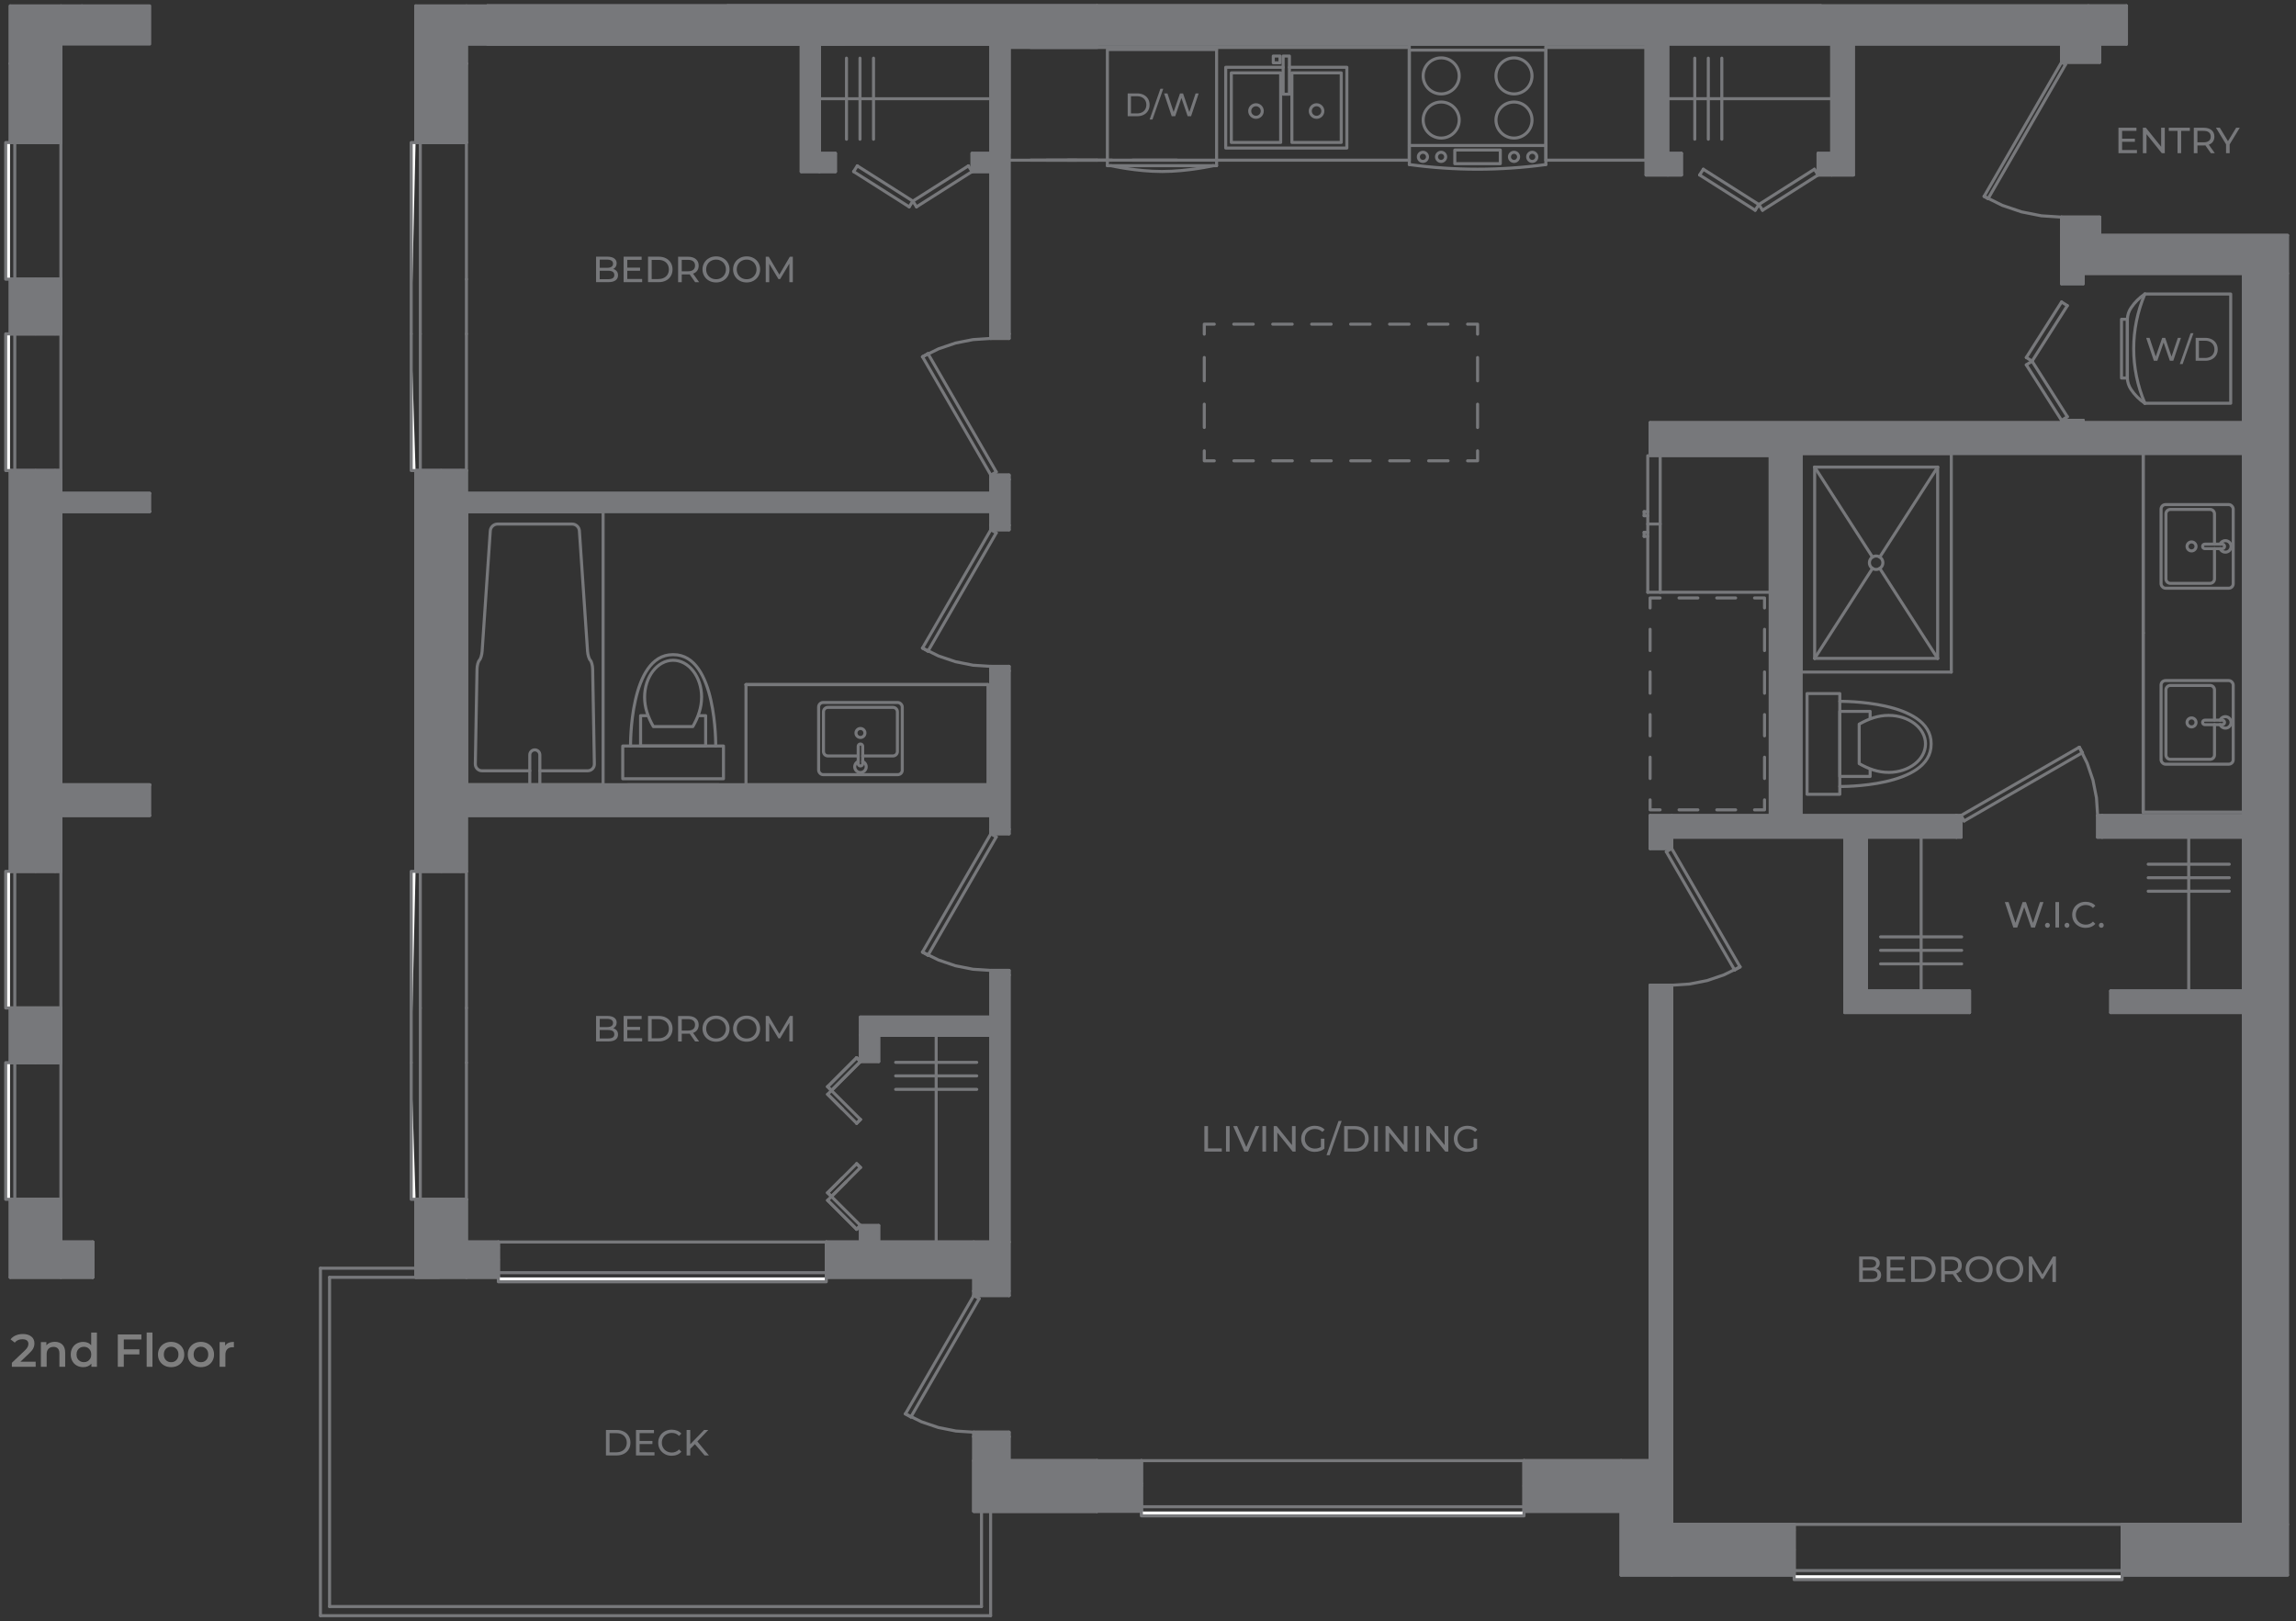 <?xml version="1.0" encoding="UTF-8"?>
<svg id="Layer_1" xmlns="http://www.w3.org/2000/svg" version="1.1" viewBox="0 0 807.74 570.31">
  <rect x="0" y="0" width="807.74" height="570.31" fill="#333333" stroke="none"/>
  <!-- Generator: Adobe Illustrator 29.5.1, SVG Export Plug-In . SVG Version: 2.1.0 Build 141)  -->
  <defs>
    <style>
      .st0 {
        fill: #fff;
      }

      .st0, .st1, .st2, .st3, .st4, .st5, .st6, .st7, .st8, .st9 {
        stroke-linecap: round;
        stroke-linejoin: round;
      }

      .st0, .st1, .st2, .st3, .st7, .st8 {
        stroke-width: 1.07px;
      }

      .st0, .st2, .st3, .st4, .st5, .st6, .st7, .st8 {
        stroke: #77787b;
      }

      .st1 {
        stroke: #77787b;
      }

      .st1, .st2, .st3, .st4, .st5, .st6, .st7 {
        fill: none;
      }

      .st10, .st8 {
        fill: #77787b;
      }

      .st11 {
        fill: #77787b;
      }

      .st2 {
        stroke-dasharray: 6.64 6.64;
      }

      .st4, .st5, .st6 {
        stroke-width: 1.07px;
      }

      .st5 {
        stroke-dasharray: 8.21 8.21;
      }

      .st6 {
        stroke-dasharray: 6.85 6.85;
      }

      .st7 {
        stroke-dasharray: 7.5 7.5;
      }

      .st9 {
        fill: #6b8939;
        stroke: #527214;
        stroke-width: 1.2px;
      }

      .st12 {
        fill: #7f7f7f;
      }
    </style>
  </defs>
  <g>
    <path class="st11" d="M213.17,503.06h3.78c.95,0,1.79.19,2.52.56s1.3.9,1.71,1.58c.41.68.61,1.46.61,2.34s-.2,1.66-.61,2.34c-.41.68-.98,1.21-1.71,1.58s-1.58.56-2.52.56h-3.78v-8.96ZM216.87,510.91c.73,0,1.36-.14,1.91-.42.55-.28.98-.68,1.27-1.18s.45-1.09.45-1.76-.15-1.25-.45-1.76-.72-.9-1.27-1.18c-.55-.28-1.19-.42-1.91-.42h-2.42v6.74h2.42Z"/>
    <path class="st11" d="M230.25,510.91v1.11h-6.51v-8.96h6.33v1.11h-5.05v2.75h4.5v1.09h-4.5v2.89h5.23Z"/>
    <path class="st11" d="M233.87,511.53c-.72-.4-1.29-.94-1.7-1.64-.41-.7-.61-1.48-.61-2.35s.21-1.65.61-2.35c.41-.7.98-1.24,1.7-1.64.73-.4,1.54-.6,2.43-.6.7,0,1.34.12,1.92.35.58.23,1.08.58,1.49,1.04l-.83.81c-.67-.71-1.52-1.06-2.52-1.06-.67,0-1.27.15-1.81.45-.54.3-.96.71-1.26,1.24-.3.52-.45,1.11-.45,1.76s.15,1.24.45,1.76c.3.53.72.94,1.26,1.24.54.3,1.14.45,1.81.45,1,0,1.84-.36,2.52-1.08l.83.81c-.41.46-.91.81-1.49,1.05-.58.24-1.23.36-1.93.36-.9,0-1.71-.2-2.43-.6Z"/>
    <path class="st11" d="M244.47,508.04l-1.64,1.67v2.32h-1.28v-8.96h1.28v5.01l4.87-5.01h1.46l-3.83,4.03,4.07,4.93h-1.5l-3.43-3.98Z"/>
  </g>
  <g>
    <path class="st11" d="M216.97,95.4c.3.38.45.86.45,1.44,0,.78-.29,1.38-.88,1.79-.58.42-1.44.63-2.56.63h-4.28v-8.96h4.02c1.02,0,1.82.21,2.38.62.56.41.84.98.84,1.7,0,.47-.11.88-.33,1.22-.22.34-.51.6-.88.78.52.14.93.41,1.23.79ZM210.99,91.34v2.87h2.63c.66,0,1.16-.12,1.52-.37.35-.24.53-.6.53-1.07s-.18-.83-.53-1.07c-.35-.24-.86-.37-1.52-.37h-2.63ZM215.57,97.87c.37-.24.55-.62.55-1.13,0-1-.73-1.5-2.19-1.5h-2.95v2.98h2.95c.73,0,1.27-.12,1.64-.36Z"/>
    <path class="st11" d="M225.91,98.15v1.11h-6.51v-8.96h6.33v1.11h-5.05v2.75h4.5v1.09h-4.5v2.89h5.23Z"/>
    <path class="st11" d="M227.98,90.3h3.78c.95,0,1.79.19,2.52.56s1.3.9,1.71,1.58c.41.68.61,1.46.61,2.34s-.2,1.66-.61,2.34c-.41.68-.98,1.21-1.71,1.58s-1.58.56-2.52.56h-3.78v-8.96ZM231.68,98.15c.73,0,1.36-.14,1.91-.42.55-.28.98-.68,1.27-1.18s.45-1.09.45-1.76-.15-1.25-.45-1.76-.72-.9-1.27-1.18c-.55-.28-1.19-.42-1.91-.42h-2.42v6.74h2.42Z"/>
    <path class="st11" d="M244.55,99.27l-1.93-2.75c-.24.02-.43.03-.56.03h-2.22v2.73h-1.28v-8.96h3.5c1.16,0,2.07.28,2.74.83.67.56,1,1.32,1,2.29,0,.69-.17,1.28-.51,1.77-.34.49-.83.84-1.46,1.06l2.13,3.01h-1.4ZM243.88,94.92c.43-.35.64-.85.64-1.5s-.21-1.15-.64-1.49c-.43-.35-1.05-.52-1.86-.52h-2.18v4.03h2.18c.81,0,1.43-.17,1.86-.53Z"/>
    <path class="st11" d="M249.47,98.77c-.73-.4-1.3-.95-1.71-1.65s-.62-1.48-.62-2.34.21-1.64.62-2.34.98-1.25,1.71-1.65c.73-.4,1.54-.6,2.45-.6s1.71.2,2.43.6c.73.4,1.29.94,1.7,1.64.41.7.61,1.48.61,2.35s-.21,1.65-.61,2.35c-.41.7-.98,1.24-1.7,1.64-.73.4-1.54.6-2.43.6s-1.72-.2-2.45-.6ZM253.69,97.78c.52-.3.94-.71,1.24-1.24.3-.52.45-1.11.45-1.76s-.15-1.24-.45-1.76c-.3-.53-.72-.94-1.24-1.24-.53-.3-1.12-.45-1.77-.45s-1.25.15-1.79.45-.95.71-1.25,1.24c-.3.52-.45,1.11-.45,1.76s.15,1.24.45,1.76c.3.53.72.94,1.25,1.24s1.13.45,1.79.45,1.25-.15,1.77-.45Z"/>
    <path class="st11" d="M260.23,98.77c-.73-.4-1.3-.95-1.71-1.65s-.62-1.48-.62-2.34.21-1.64.62-2.34.98-1.25,1.71-1.65c.73-.4,1.54-.6,2.45-.6s1.71.2,2.43.6c.73.4,1.29.94,1.7,1.64.41.7.61,1.48.61,2.35s-.21,1.65-.61,2.35c-.41.7-.98,1.24-1.7,1.64-.73.4-1.54.6-2.43.6s-1.72-.2-2.45-.6ZM264.45,97.78c.52-.3.94-.71,1.24-1.24.3-.52.45-1.11.45-1.76s-.15-1.24-.45-1.76c-.3-.53-.72-.94-1.24-1.24-.53-.3-1.12-.45-1.77-.45s-1.25.15-1.79.45-.95.71-1.25,1.24c-.3.52-.45,1.11-.45,1.76s.15,1.24.45,1.76c.3.53.72.94,1.25,1.24s1.13.45,1.79.45,1.25-.15,1.77-.45Z"/>
    <path class="st11" d="M277.7,99.27v-6.53s-3.25,5.44-3.25,5.44h-.59l-3.24-5.4v6.49h-1.23v-8.96h1.05l3.74,6.3,3.69-6.3h1.05v8.96s-1.22,0-1.22,0Z"/>
  </g>
  <rect class="st8" x="146.26" y="2.07" width="17.83" height="20.31"/>
  <polygon class="st8" points="385.96 15.5 385.96 2.07 164.09 2.07 164.09 15.5 240.64 15.5 385.96 15.5"/>
  <rect class="st8" x="385.96" y="2.08" height="13.42"/>
  <polygon class="st8" points="385.96 2.08 385.96 2.07 385.96 2.08 385.96 2.08"/>
  <polygon class="st8" points="385.96 531.68 385.96 513.86 342.57 513.86 342.57 531.68 357.53 531.68 385.96 531.68"/>
  <path class="st8" d="M175.32,449.36v-12.42h-11.23v12.42h11.23ZM342.57,449.36v-12.42h-51.88v12.42h51.88Z"/>
  <path class="st8" d="M354.99,455.77v-18.83h-12.42v18.83h12.42ZM342.57,513.86h12.42v-10.02h-12.42v10.02Z"/>
  <path class="st8" d="M354.99,119.06V15.5h-6.41v103.56h6.41ZM354.99,186.36v-19.23h-6.41v19.23h6.41ZM354.99,293.32v-58.89h-6.41v58.89h6.41ZM354.99,436.94v-95.55h-6.41v95.55h6.41Z"/>
  <rect class="st8" x="281.88" y="15.5" width="6.41" height="44.87"/>
  <path class="st8" d="M288.29,60.37h5.61v-6.41h-5.61v6.41ZM348.58,60.37v-6.41h-6.61v6.41h6.61Z"/>
  <rect class="st8" x="164.09" y="173.54" width="184.49" height="6.41"/>
  <polygon class="st8" points="348.58 286.91 348.58 276.09 164.09 276.09 164.09 286.91 318.57 286.91 348.58 286.91"/>
  <polygon class="st8" points="348.58 364.22 348.58 357.81 302.71 357.81 302.71 364.22 318.57 364.22 348.58 364.22"/>
  <path class="st8" d="M309.12,373.44v-9.21h-6.41v9.21h6.41ZM302.71,436.94h6.41v-5.81h-6.41v5.81Z"/>
  <line class="st3" x1="164.09" y1="436.94" x2="164.09" y2="421.92"/>
  <line class="st3" x1="164.09" y1="421.92" x2="146.26" y2="421.92"/>
  <line class="st3" x1="146.26" y1="421.92" x2="146.26" y2="449.36"/>
  <line class="st3" x1="146.26" y1="449.36" x2="164.09" y2="449.36"/>
  <line class="st3" x1="164.09" y1="373.84" x2="164.09" y2="354.61"/>
  <line class="st3" x1="164.09" y1="306.54" x2="164.09" y2="165.53"/>
  <line class="st3" x1="164.09" y1="165.53" x2="146.26" y2="165.53"/>
  <line class="st3" x1="146.26" y1="165.53" x2="146.26" y2="306.54"/>
  <line class="st3" x1="146.26" y1="306.54" x2="164.09" y2="306.54"/>
  <line class="st3" x1="164.09" y1="117.45" x2="164.09" y2="98.22"/>
  <line class="st3" x1="164.09" y1="50.15" x2="164.09" y2="22.38"/>
  <line class="st3" x1="164.09" y1="22.38" x2="146.26" y2="22.38"/>
  <line class="st3" x1="146.26" y1="22.38" x2="146.26" y2="50.15"/>
  <line class="st3" x1="146.26" y1="50.15" x2="164.09" y2="50.15"/>
  <line class="st3" x1="164.09" y1="50.15" x2="164.09" y2="98.22"/>
  <line class="st3" x1="164.09" y1="117.45" x2="164.09" y2="165.53"/>
  <line class="st3" x1="164.09" y1="306.54" x2="164.09" y2="354.61"/>
  <line class="st3" x1="164.09" y1="373.84" x2="164.09" y2="421.92"/>
  <line class="st3" x1="162.09" y1="50.15" x2="164.09" y2="50.15"/>
  <line class="st3" x1="155.18" y1="165.53" x2="146.26" y2="165.53"/>
  <line class="st3" x1="164.09" y1="165.53" x2="162.09" y2="165.53"/>
  <line class="st3" x1="146.26" y1="306.54" x2="155.18" y2="306.54"/>
  <line class="st3" x1="164.09" y1="306.54" x2="162.09" y2="306.54"/>
  <line class="st3" x1="155.18" y1="421.92" x2="146.26" y2="421.92"/>
  <line class="st3" x1="164.09" y1="421.92" x2="162.09" y2="421.92"/>
  <line class="st3" x1="164.09" y1="22.38" x2="164.09" y2="15.5"/>
  <line class="st3" x1="146.26" y1="2.07" x2="146.26" y2="22.38"/>
  <line class="st3" x1="146.26" y1="22.38" x2="164.09" y2="22.38"/>
  <line class="st3" x1="164.09" y1="15.5" x2="385.96" y2="15.5"/>
  <line class="st3" x1="385.96" y1="15.5" x2="385.96" y2="2.07"/>
  <line class="st3" x1="385.96" y1="15.5" x2="385.96" y2="15.5"/>
  <line class="st3" x1="385.96" y1="2.08" x2="385.96" y2="15.5"/>
  <line class="st3" x1="385.96" y1="2.07" x2="385.96" y2="2.08"/>
  <line class="st3" x1="342.57" y1="531.68" x2="385.96" y2="531.68"/>
  <line class="st3" x1="385.96" y1="531.68" x2="385.96" y2="513.86"/>
  <line class="st3" x1="385.96" y1="513.86" x2="354.99" y2="513.86"/>
  <line class="st3" x1="342.57" y1="513.86" x2="342.57" y2="531.68"/>
  <line class="st3" x1="385.96" y1="531.68" x2="385.96" y2="531.68"/>
  <line class="st3" x1="385.96" y1="522.07" x2="385.96" y2="522.07"/>
  <line class="st3" x1="385.96" y1="521.75" x2="385.96" y2="521.75"/>
  <line class="st3" x1="385.96" y1="522.07" x2="385.96" y2="522.77"/>
  <line class="st3" x1="385.96" y1="529.68" x2="385.96" y2="531.68"/>
  <line class="st3" x1="385.96" y1="513.86" x2="385.96" y2="521.75"/>
  <line class="st3" x1="385.96" y1="513.86" x2="385.96" y2="513.86"/>
  <line class="st3" x1="385.96" y1="522.07" x2="385.96" y2="522.07"/>
  <line class="st3" x1="164.09" y1="449.36" x2="175.32" y2="449.36"/>
  <line class="st3" x1="175.32" y1="449.36" x2="175.32" y2="436.94"/>
  <line class="st3" x1="175.32" y1="436.94" x2="164.09" y2="436.94"/>
  <line class="st3" x1="290.69" y1="449.36" x2="342.57" y2="449.36"/>
  <line class="st3" x1="342.57" y1="436.94" x2="309.12" y2="436.94"/>
  <line class="st3" x1="302.71" y1="436.94" x2="290.69" y2="436.94"/>
  <line class="st3" x1="290.69" y1="436.94" x2="290.69" y2="449.36"/>
  <line class="st3" x1="309.12" y1="436.94" x2="302.71" y2="436.94"/>
  <line class="st3" x1="290.69" y1="436.94" x2="290.69" y2="438.94"/>
  <line class="st3" x1="290.69" y1="443.15" x2="290.69" y2="449.36"/>
  <line class="st3" x1="175.32" y1="436.94" x2="175.32" y2="438.94"/>
  <line class="st3" x1="175.32" y1="443.15" x2="175.32" y2="449.36"/>
  <line class="st3" x1="175.32" y1="436.94" x2="290.69" y2="436.94"/>
  <line class="st3" x1="342.57" y1="449.36" x2="342.57" y2="454.17"/>
  <line class="st3" x1="342.57" y1="454.17" x2="354.99" y2="454.17"/>
  <line class="st3" x1="354.99" y1="455.77" x2="354.99" y2="436.94"/>
  <line class="st3" x1="348.58" y1="436.94" x2="342.57" y2="436.94"/>
  <line class="st3" x1="342.57" y1="505.44" x2="342.57" y2="513.86"/>
  <line class="st3" x1="354.99" y1="513.86" x2="354.99" y2="505.44"/>
  <line class="st3" x1="354.99" y1="505.44" x2="342.57" y2="505.44"/>
  <line class="st3" x1="354.99" y1="436.94" x2="348.58" y2="436.94"/>
  <line class="st3" x1="155.18" y1="50.15" x2="162.09" y2="50.15"/>
  <line class="st3" x1="385.96" y1="529.68" x2="385.96" y2="529.68"/>
  <line class="st3" x1="385.96" y1="522.77" x2="385.96" y2="522.77"/>
  <line class="st3" x1="385.96" y1="529.68" x2="385.96" y2="522.77"/>
  <line class="st3" x1="385.96" y1="529.68" x2="385.96" y2="529.68"/>
  <line class="st3" x1="385.96" y1="522.77" x2="385.96" y2="522.77"/>
  <line class="st3" x1="155.18" y1="165.53" x2="162.09" y2="165.53"/>
  <line class="st3" x1="162.09" y1="306.54" x2="155.18" y2="306.54"/>
  <line class="st3" x1="155.18" y1="421.92" x2="162.09" y2="421.92"/>
  <line class="st3" x1="175.32" y1="438.94" x2="175.32" y2="443.15"/>
  <line class="st3" x1="290.69" y1="443.15" x2="290.69" y2="438.94"/>
  <line class="st3" x1="318.54" y1="497.4" x2="320.45" y2="498.5"/>
  <line class="st3" x1="320.45" y1="498.5" x2="344.48" y2="456.87"/>
  <line class="st3" x1="344.48" y1="456.87" x2="342.57" y2="455.77"/>
  <line class="st3" x1="342.57" y1="455.77" x2="318.54" y2="497.4"/>
  <polyline class="st3" points="342.57 503.84 336.3 503.43 330.13 502.2 324.17 500.18 318.54 497.4"/>
  <line class="st3" x1="342.57" y1="503.84" x2="342.57" y2="505.44"/>
  <line class="st3" x1="342.57" y1="505.44" x2="354.99" y2="505.44"/>
  <line class="st3" x1="354.99" y1="505.44" x2="354.99" y2="503.84"/>
  <line class="st3" x1="354.99" y1="503.84" x2="342.57" y2="503.84"/>
  <line class="st3" x1="342.57" y1="455.77" x2="354.99" y2="455.77"/>
  <line class="st3" x1="354.99" y1="455.77" x2="354.99" y2="455.77"/>
  <line class="st3" x1="354.99" y1="454.17" x2="342.57" y2="454.17"/>
  <line class="st3" x1="342.57" y1="454.17" x2="342.57" y2="455.77"/>
  <line class="st3" x1="385.96" y1="15.5" x2="354.99" y2="15.5"/>
  <line class="st3" x1="354.99" y1="56.36" x2="385.96" y2="56.36"/>
  <line class="st3" x1="354.99" y1="16.7" x2="385.96" y2="16.7"/>
  <line class="st3" x1="385.96" y1="56.36" x2="385.96" y2="56.36"/>
  <line class="st3" x1="378.74" y1="56.36" x2="368.2" y2="56.36"/>
  <line class="st3" x1="348.58" y1="15.5" x2="348.58" y2="53.96"/>
  <line class="st3" x1="348.58" y1="60.37" x2="348.58" y2="117.45"/>
  <line class="st3" x1="348.58" y1="117.45" x2="354.99" y2="117.45"/>
  <line class="st3" x1="354.99" y1="117.45" x2="354.99" y2="15.5"/>
  <line class="st3" x1="354.99" y1="15.5" x2="348.58" y2="15.5"/>
  <line class="st3" x1="348.58" y1="168.73" x2="348.58" y2="173.54"/>
  <line class="st3" x1="348.58" y1="179.95" x2="348.58" y2="184.76"/>
  <line class="st3" x1="348.58" y1="184.76" x2="354.99" y2="184.76"/>
  <line class="st3" x1="354.99" y1="184.76" x2="354.99" y2="168.73"/>
  <line class="st3" x1="354.99" y1="168.73" x2="348.58" y2="168.73"/>
  <line class="st3" x1="348.58" y1="236.03" x2="348.58" y2="276.09"/>
  <line class="st3" x1="348.58" y1="286.91" x2="348.58" y2="291.72"/>
  <line class="st3" x1="348.58" y1="291.72" x2="354.99" y2="291.72"/>
  <line class="st3" x1="354.99" y1="291.72" x2="354.99" y2="236.03"/>
  <line class="st3" x1="354.99" y1="236.03" x2="348.58" y2="236.03"/>
  <line class="st3" x1="348.58" y1="343" x2="348.58" y2="357.81"/>
  <line class="st3" x1="348.58" y1="364.22" x2="348.58" y2="436.94"/>
  <line class="st3" x1="354.99" y1="436.94" x2="354.99" y2="343"/>
  <line class="st3" x1="354.99" y1="343" x2="348.58" y2="343"/>
  <line class="st3" x1="348.58" y1="276.09" x2="348.58" y2="286.91"/>
  <line class="st3" x1="348.58" y1="436.94" x2="354.99" y2="436.94"/>
  <line class="st3" x1="281.88" y1="15.5" x2="281.88" y2="60.37"/>
  <line class="st3" x1="281.88" y1="60.37" x2="288.29" y2="60.37"/>
  <line class="st3" x1="288.29" y1="53.96" x2="288.29" y2="15.5"/>
  <line class="st3" x1="288.29" y1="15.5" x2="281.88" y2="15.5"/>
  <line class="st3" x1="348.58" y1="53.96" x2="341.97" y2="53.96"/>
  <line class="st3" x1="341.97" y1="53.96" x2="341.97" y2="60.37"/>
  <line class="st3" x1="341.97" y1="60.37" x2="348.58" y2="60.37"/>
  <line class="st3" x1="293.9" y1="53.96" x2="288.29" y2="53.96"/>
  <line class="st3" x1="288.29" y1="60.37" x2="293.9" y2="60.37"/>
  <line class="st3" x1="293.9" y1="60.37" x2="293.9" y2="53.96"/>
  <line class="st3" x1="322.43" y1="72.77" x2="321.14" y2="70.75"/>
  <line class="st3" x1="321.14" y1="70.75" x2="340.68" y2="58.34"/>
  <line class="st3" x1="340.68" y1="58.34" x2="341.97" y2="60.36"/>
  <line class="st3" x1="341.97" y1="60.36" x2="322.43" y2="72.77"/>
  <line class="st3" x1="319.85" y1="72.77" x2="321.14" y2="70.75"/>
  <line class="st3" x1="321.14" y1="70.75" x2="301.6" y2="58.34"/>
  <line class="st3" x1="301.6" y1="58.34" x2="300.31" y2="60.36"/>
  <line class="st3" x1="300.31" y1="60.36" x2="319.85" y2="72.77"/>
  <line class="st3" x1="348.58" y1="173.54" x2="164.09" y2="173.54"/>
  <line class="st3" x1="164.09" y1="173.54" x2="164.09" y2="179.95"/>
  <line class="st3" x1="164.09" y1="179.95" x2="348.58" y2="179.95"/>
  <line class="st3" x1="348.58" y1="276.09" x2="164.09" y2="276.09"/>
  <line class="st3" x1="164.09" y1="276.09" x2="164.09" y2="286.91"/>
  <line class="st3" x1="164.09" y1="286.91" x2="348.58" y2="286.91"/>
  <line class="st3" x1="348.58" y1="286.91" x2="348.58" y2="276.09"/>
  <line class="st3" x1="348.58" y1="357.81" x2="302.71" y2="357.81"/>
  <line class="st3" x1="302.71" y1="357.81" x2="302.71" y2="364.22"/>
  <line class="st3" x1="309.12" y1="364.22" x2="348.58" y2="364.22"/>
  <line class="st3" x1="302.71" y1="364.22" x2="302.71" y2="373.44"/>
  <line class="st3" x1="302.71" y1="373.44" x2="309.12" y2="373.44"/>
  <line class="st3" x1="309.12" y1="373.44" x2="309.12" y2="364.22"/>
  <line class="st3" x1="302.71" y1="431.13" x2="302.71" y2="436.94"/>
  <line class="st3" x1="309.12" y1="436.94" x2="309.12" y2="431.13"/>
  <line class="st3" x1="309.12" y1="431.13" x2="302.71" y2="431.13"/>
  <line class="st3" x1="302.71" y1="436.94" x2="309.12" y2="436.94"/>
  <line class="st3" x1="302.71" y1="410.73" x2="292.51" y2="420.93"/>
  <line class="st3" x1="301.37" y1="409.39" x2="302.71" y2="410.73"/>
  <line class="st3" x1="291.17" y1="419.59" x2="301.37" y2="409.39"/>
  <line class="st3" x1="292.51" y1="420.93" x2="291.17" y2="419.59"/>
  <line class="st3" x1="291.17" y1="419.59" x2="292.51" y2="420.93"/>
  <line class="st3" x1="296.33" y1="414.43" x2="291.17" y2="419.59"/>
  <line class="st3" x1="302.71" y1="410.73" x2="301.37" y2="409.39"/>
  <line class="st3" x1="292.51" y1="420.93" x2="297.67" y2="415.77"/>
  <line class="st3" x1="292.51" y1="383.64" x2="302.71" y2="393.83"/>
  <line class="st3" x1="291.17" y1="384.97" x2="292.51" y2="383.64"/>
  <line class="st3" x1="301.37" y1="395.17" x2="291.17" y2="384.97"/>
  <line class="st3" x1="302.71" y1="393.83" x2="301.37" y2="395.17"/>
  <line class="st3" x1="301.37" y1="395.17" x2="302.71" y2="393.83"/>
  <line class="st3" x1="291.17" y1="384.97" x2="296.33" y2="390.13"/>
  <line class="st3" x1="302.71" y1="431.13" x2="301.37" y2="432.46"/>
  <line class="st3" x1="292.51" y1="420.93" x2="302.71" y2="431.13"/>
  <line class="st3" x1="291.17" y1="422.27" x2="292.51" y2="420.93"/>
  <line class="st3" x1="301.37" y1="432.46" x2="291.17" y2="422.27"/>
  <line class="st3" x1="291.17" y1="422.27" x2="301.37" y2="432.46"/>
  <line class="st3" x1="301.37" y1="432.46" x2="302.71" y2="431.13"/>
  <line class="st3" x1="292.51" y1="383.64" x2="291.17" y2="382.3"/>
  <line class="st3" x1="302.71" y1="373.44" x2="292.51" y2="383.64"/>
  <line class="st3" x1="301.37" y1="372.1" x2="302.71" y2="373.44"/>
  <line class="st3" x1="291.17" y1="382.3" x2="301.37" y2="372.1"/>
  <line class="st3" x1="301.37" y1="372.1" x2="291.17" y2="382.3"/>
  <line class="st3" x1="302.71" y1="373.44" x2="301.37" y2="372.1"/>
  <line class="st3" x1="292.51" y1="383.64" x2="302.71" y2="373.44"/>
  <line class="st3" x1="291.17" y1="382.3" x2="292.51" y2="383.64"/>
  <line class="st3" x1="164.09" y1="179.95" x2="212.16" y2="179.95"/>
  <line class="st3" x1="164.09" y1="276.09" x2="164.09" y2="179.95"/>
  <line class="st3" x1="212.16" y1="276.09" x2="164.09" y2="276.09"/>
  <line class="st3" x1="220.81" y1="276.09" x2="252.79" y2="276.09"/>
  <line class="st3" x1="347.58" y1="240.84" x2="347.58" y2="276.09"/>
  <line class="st3" x1="262.44" y1="240.84" x2="347.58" y2="240.84"/>
  <line class="st3" x1="262.44" y1="276.09" x2="262.44" y2="240.84"/>
  <line class="st3" x1="347.58" y1="276.09" x2="262.44" y2="276.09"/>
  <line class="st3" x1="262.44" y1="240.84" x2="347.58" y2="240.84"/>
  <line class="st3" x1="324.54" y1="227.99" x2="326.46" y2="229.09"/>
  <line class="st3" x1="326.46" y1="229.09" x2="350.49" y2="187.46"/>
  <line class="st3" x1="350.49" y1="187.46" x2="348.58" y2="186.36"/>
  <line class="st3" x1="348.58" y1="186.36" x2="324.54" y2="227.99"/>
  <polyline class="st3" points="348.58 234.43 342.31 234.02 336.14 232.79 330.18 230.77 324.54 227.99"/>
  <line class="st3" x1="348.58" y1="234.43" x2="348.58" y2="236.03"/>
  <line class="st3" x1="348.58" y1="236.03" x2="354.99" y2="236.03"/>
  <line class="st3" x1="354.99" y1="236.03" x2="354.99" y2="234.43"/>
  <line class="st3" x1="354.99" y1="234.43" x2="348.58" y2="234.43"/>
  <line class="st3" x1="348.58" y1="186.36" x2="354.99" y2="186.36"/>
  <line class="st3" x1="354.99" y1="186.36" x2="354.99" y2="184.76"/>
  <line class="st3" x1="354.99" y1="184.76" x2="348.58" y2="184.76"/>
  <line class="st3" x1="348.58" y1="184.76" x2="348.58" y2="186.36"/>
  <line class="st3" x1="324.54" y1="334.95" x2="326.46" y2="336.06"/>
  <line class="st3" x1="326.46" y1="336.06" x2="350.49" y2="294.43"/>
  <line class="st3" x1="350.49" y1="294.43" x2="348.58" y2="293.32"/>
  <line class="st3" x1="348.58" y1="293.32" x2="324.54" y2="334.95"/>
  <polyline class="st3" points="348.58 341.39 342.31 340.98 336.14 339.76 330.18 337.73 324.54 334.95"/>
  <line class="st3" x1="348.58" y1="341.39" x2="348.58" y2="343"/>
  <line class="st3" x1="348.58" y1="343" x2="354.99" y2="343"/>
  <line class="st3" x1="354.99" y1="343" x2="354.99" y2="341.39"/>
  <line class="st3" x1="354.99" y1="341.39" x2="348.58" y2="341.39"/>
  <line class="st3" x1="348.58" y1="293.32" x2="354.99" y2="293.32"/>
  <line class="st3" x1="354.99" y1="293.32" x2="354.99" y2="291.72"/>
  <line class="st3" x1="354.99" y1="291.72" x2="348.58" y2="291.72"/>
  <line class="st3" x1="348.58" y1="291.72" x2="348.58" y2="293.32"/>
  <line class="st3" x1="348.58" y1="167.13" x2="324.54" y2="125.5"/>
  <line class="st3" x1="350.49" y1="166.03" x2="348.58" y2="167.13"/>
  <line class="st3" x1="326.46" y1="124.39" x2="350.49" y2="166.03"/>
  <line class="st3" x1="324.54" y1="125.5" x2="326.46" y2="124.39"/>
  <polyline class="st3" points="348.58 119.06 342.31 119.47 336.14 120.69 330.18 122.72 324.54 125.5"/>
  <line class="st3" x1="354.99" y1="119.06" x2="348.58" y2="119.06"/>
  <line class="st3" x1="354.99" y1="117.45" x2="354.99" y2="119.06"/>
  <line class="st3" x1="348.58" y1="117.45" x2="354.99" y2="117.45"/>
  <line class="st3" x1="348.58" y1="119.06" x2="348.58" y2="117.45"/>
  <line class="st3" x1="348.58" y1="168.73" x2="348.58" y2="167.13"/>
  <line class="st3" x1="354.99" y1="168.73" x2="348.58" y2="168.73"/>
  <line class="st3" x1="354.99" y1="167.13" x2="354.99" y2="168.73"/>
  <line class="st3" x1="348.58" y1="167.13" x2="354.99" y2="167.13"/>
  <line class="st3" x1="345.29" y1="531.68" x2="345.29" y2="565.18"/>
  <line class="st3" x1="345.29" y1="565.18" x2="115.94" y2="565.18"/>
  <line class="st3" x1="115.94" y1="565.18" x2="115.94" y2="449.36"/>
  <line class="st3" x1="115.94" y1="449.36" x2="154.39" y2="449.36"/>
  <line class="st3" x1="154.39" y1="446.15" x2="112.73" y2="446.15"/>
  <line class="st3" x1="112.73" y1="446.15" x2="112.73" y2="568.39"/>
  <line class="st3" x1="112.73" y1="568.39" x2="348.5" y2="568.39"/>
  <line class="st3" x1="348.5" y1="568.39" x2="348.5" y2="531.68"/>
  <g>
    <line class="st1" x1="288.29" y1="34.73" x2="348.58" y2="34.73"/>
    <g>
      <line class="st1" x1="302.55" y1="48.99" x2="302.55" y2="20.46"/>
      <line class="st1" x1="307.31" y1="48.99" x2="307.31" y2="20.46"/>
      <line class="st1" x1="297.8" y1="48.99" x2="297.8" y2="20.46"/>
      <path class="st1" d="M288.29,34.73"/>
    </g>
  </g>
  <g>
    <line class="st1" x1="329.35" y1="364.22" x2="329.35" y2="436.94"/>
    <g>
      <line class="st1" x1="315.09" y1="378.49" x2="343.62" y2="378.49"/>
      <line class="st1" x1="315.09" y1="383.24" x2="343.62" y2="383.24"/>
      <line class="st1" x1="315.09" y1="373.73" x2="343.62" y2="373.73"/>
      <path class="st1" d="M329.35,364.22"/>
    </g>
  </g>
  <g>
    <path class="st3" d="M221.83,262.44s-.44-32.13,14.86-32.13c.04,0,.08,0,.12,0s.08,0,.12,0c15.3,0,14.86,32.13,14.86,32.13"/>
    <path class="st3" d="M246.83,245.27c0-7.17-4.49-12.99-10.03-12.99-5.54,0-10.03,5.81-10.03,12.99,0,3.68,1.19,6.99,3.08,10.34h13.89c1.9-3.35,3.08-6.67,3.08-10.34"/>
    <rect class="st3" x="219.08" y="262.44" width="35.44" height="11.52"/>
    <polyline class="st3" points="227.71 251.77 225.36 251.77 225.36 262.44 248.25 262.44 248.25 251.77 245.9 251.77"/>
  </g>
  <g>
    <path class="st3" d="M303.5,265.94h10.63c.88,0,1.58-.71,1.58-1.58v-13.93c0-.88-.71-1.58-1.58-1.58h-22.85c-.88,0-1.58.71-1.58,1.58v13.93c0,.88.71,1.58,1.58,1.58h10.63"/>
    <rect class="st3" x="288" y="247.14" width="29.42" height="25.38" rx="1.58" ry="1.58"/>
    <path class="st3" d="M304.29,257.86c0,.88-.71,1.58-1.58,1.58-.88,0-1.58-.71-1.58-1.58s.71-1.58,1.58-1.58,1.58.71,1.58,1.58h0Z"/>
    <path class="st3" d="M303.5,268.67v-6.14c0-.44-.35-.79-.79-.79s-.79.35-.79.79v6.14c0,.44.35.79.79.79s.79-.35.79-.79Z"/>
    <path class="st3" d="M301.92,267.9c-.48.2-.86.58-1.06,1.06-.44,1.02.04,2.21,1.06,2.65s2.21-.04,2.65-1.06-.04-2.21-1.06-2.65"/>
  </g>
  <g>
    <g>
      <path class="st3" d="M189.92,271.16h16.84c1.31,0,2.36-1.07,2.34-2.38l-.6-33.34c-.02-1.31-.4-2.74-.84-3.18-.44-.44-.87-1.87-.96-3.17l-2.87-42.36c-.09-1.3-1.23-2.37-2.54-2.37h-26.26c-1.31,0-2.45,1.07-2.54,2.37l-2.87,42.36c-.09,1.31-.52,2.73-.96,3.17-.44.44-.82,1.87-.84,3.18l-.6,33.34c-.02,1.31,1.03,2.38,2.34,2.38h16.84"/>
      <path class="st3" d="M186.38,276.09v-10.52c0-.98.79-1.77,1.77-1.77.98,0,1.77.79,1.77,1.77v10.52"/>
    </g>
    <rect class="st3" x="164.14" y="179.95" width="48.03" height="96.15"/>
  </g>
  <g>
    <polyline class="st0" points="144.66 117.45 144.66 98.22 144.66 50.15 146.2 50.15"/>
    <line class="st0" x1="147.86" y1="117.45" x2="147.86" y2="50.15"/>
  </g>
  <g>
    <polyline class="st0" points="146.2 165.53 144.66 165.53 144.66 117.45"/>
    <line class="st0" x1="147.86" y1="165.53" x2="147.86" y2="117.45"/>
  </g>
  <g>
    <polyline class="st0" points="144.66 373.84 144.66 354.61 144.66 306.54 146.2 306.54"/>
    <line class="st0" x1="147.86" y1="354.61" x2="147.86" y2="306.54"/>
  </g>
  <g>
    <polyline class="st0" points="146.2 421.92 144.66 421.92 144.66 373.84"/>
    <line class="st0" x1="147.86" y1="421.92" x2="147.86" y2="354.61"/>
  </g>
  <g>
    <polyline class="st0" points="290.69 449.39 290.69 450.93 175.32 450.93 175.32 449.39"/>
    <line class="st0" x1="290.69" y1="447.72" x2="175.32" y2="447.72"/>
  </g>
  <g>
    <path class="st11" d="M718.91,317.34l-3,8.96h-1.34l-2.45-7.16-2.45,7.16h-1.37l-3-8.96h1.32l2.42,7.29,2.52-7.29h1.18l2.47,7.33,2.47-7.33h1.22Z"/>
    <path class="st11" d="M719.7,326.14c-.17-.17-.26-.38-.26-.63s.08-.46.26-.62c.17-.17.38-.25.61-.25s.44.08.6.24c.16.16.24.37.24.63s-.08.47-.25.63c-.17.17-.37.25-.6.25s-.44-.08-.61-.25Z"/>
    <path class="st11" d="M723.1,317.34h1.28v8.96h-1.28v-8.96Z"/>
    <path class="st11" d="M726.57,326.14c-.17-.17-.26-.38-.26-.63s.08-.46.26-.62c.17-.17.38-.25.61-.25s.44.08.6.24c.16.16.24.37.24.63s-.08.47-.25.63c-.17.17-.37.25-.6.25s-.44-.08-.61-.25Z"/>
    <path class="st11" d="M731.31,325.82c-.72-.4-1.29-.94-1.7-1.64-.41-.7-.61-1.48-.61-2.35s.21-1.65.61-2.35c.41-.7.98-1.24,1.7-1.64.73-.4,1.54-.6,2.43-.6.7,0,1.34.12,1.92.35.58.23,1.08.58,1.49,1.04l-.83.81c-.67-.71-1.52-1.06-2.52-1.06-.67,0-1.27.15-1.81.45-.54.3-.96.71-1.26,1.24-.3.52-.45,1.11-.45,1.76s.15,1.24.45,1.76c.3.53.72.94,1.26,1.24.54.3,1.14.45,1.81.45,1,0,1.84-.36,2.52-1.08l.83.81c-.41.46-.91.81-1.49,1.05-.58.24-1.23.36-1.93.36-.9,0-1.71-.2-2.43-.6Z"/>
    <path class="st11" d="M738.65,326.14c-.17-.17-.26-.38-.26-.63s.08-.46.26-.62c.17-.17.38-.25.61-.25s.44.08.6.24c.16.16.24.37.24.63s-.08.47-.25.63c-.17.17-.37.25-.6.25s-.44-.08-.61-.25Z"/>
  </g>
  <g>
    <path class="st11" d="M423.7,396.16h1.28v7.85h4.85v1.11h-6.13v-8.96Z"/>
    <path class="st11" d="M431.31,396.16h1.28v8.96h-1.28v-8.96Z"/>
    <path class="st11" d="M442.98,396.16l-3.93,8.96h-1.27l-3.94-8.96h1.38l3.23,7.36,3.25-7.36h1.28Z"/>
    <path class="st11" d="M444.12,396.16h1.28v8.96h-1.28v-8.96Z"/>
    <path class="st11" d="M455.8,396.16v8.96h-1.05l-5.38-6.69v6.69h-1.28v-8.96h1.05l5.38,6.69v-6.69h1.28Z"/>
    <path class="st11" d="M464.7,400.59h1.23v3.5c-.44.37-.96.65-1.55.84-.59.2-1.2.29-1.84.29-.9,0-1.72-.2-2.45-.6-.73-.4-1.3-.94-1.71-1.64-.41-.7-.62-1.48-.62-2.35s.21-1.66.62-2.36.99-1.25,1.72-1.64c.73-.39,1.55-.59,2.47-.59.72,0,1.37.12,1.95.35.58.23,1.08.58,1.49,1.03l-.79.79c-.72-.69-1.58-1.04-2.6-1.04-.68,0-1.3.15-1.84.44-.54.29-.97.7-1.27,1.23-.31.52-.46,1.12-.46,1.77s.15,1.24.46,1.76c.31.53.73.94,1.27,1.24.54.3,1.15.45,1.82.45.8,0,1.5-.19,2.1-.58v-2.92Z"/>
    <path class="st11" d="M470.9,394.34h1.11l-4.23,12.06h-1.11l4.23-12.06Z"/>
    <path class="st11" d="M472.88,396.16h3.78c.95,0,1.79.19,2.52.56s1.3.9,1.71,1.58c.41.68.61,1.46.61,2.34s-.2,1.66-.61,2.34c-.41.68-.98,1.21-1.71,1.58s-1.58.56-2.52.56h-3.78v-8.96ZM476.58,404.01c.73,0,1.36-.14,1.91-.42.55-.28.98-.68,1.27-1.18s.45-1.09.45-1.76-.15-1.25-.45-1.76-.72-.9-1.27-1.18c-.55-.28-1.19-.42-1.91-.42h-2.42v6.74h2.42Z"/>
    <path class="st11" d="M483.46,396.16h1.28v8.96h-1.28v-8.96Z"/>
    <path class="st11" d="M495.14,396.16v8.96h-1.05l-5.38-6.69v6.69h-1.28v-8.96h1.05l5.38,6.69v-6.69h1.28Z"/>
    <path class="st11" d="M497.83,396.16h1.28v8.96h-1.28v-8.96Z"/>
    <path class="st11" d="M509.51,396.16v8.96h-1.05l-5.38-6.69v6.69h-1.28v-8.96h1.05l5.38,6.69v-6.69h1.28Z"/>
    <path class="st11" d="M518.41,400.59h1.23v3.5c-.44.37-.96.65-1.55.84-.59.2-1.2.29-1.84.29-.9,0-1.72-.2-2.45-.6-.73-.4-1.3-.94-1.71-1.64-.41-.7-.62-1.48-.62-2.35s.21-1.66.62-2.36.99-1.25,1.72-1.64c.73-.39,1.55-.59,2.47-.59.72,0,1.37.12,1.95.35.58.23,1.08.58,1.49,1.03l-.79.79c-.72-.69-1.58-1.04-2.6-1.04-.68,0-1.3.15-1.84.44-.54.29-.97.7-1.27,1.23-.31.52-.46,1.12-.46,1.77s.15,1.24.46,1.76c.31.53.73.94,1.27,1.24.54.3,1.15.45,1.82.45.8,0,1.5-.19,2.1-.58v-2.92Z"/>
  </g>
  <g>
    <path class="st10" d="M767.27,118.86l-2.7,8.06h-1.21l-2.2-6.44-2.2,6.44h-1.23l-2.7-8.06h1.19l2.18,6.55,2.27-6.55h1.06l2.22,6.59,2.22-6.59h1.09Z"/>
    <path class="st10" d="M770.66,117.23h1l-3.8,10.85h-1l3.8-10.85Z"/>
    <path class="st10" d="M772.44,118.86h3.4c.85,0,1.61.17,2.27.51s1.17.81,1.54,1.42c.36.61.55,1.31.55,2.1s-.18,1.49-.55,2.1c-.37.61-.88,1.08-1.54,1.42s-1.42.51-2.27.51h-3.4v-8.06ZM775.77,125.93c.65,0,1.23-.13,1.72-.38.5-.25.88-.61,1.15-1.07.27-.46.4-.98.4-1.58s-.13-1.13-.4-1.58c-.27-.46-.65-.81-1.15-1.07-.5-.25-1.07-.38-1.72-.38h-2.18v6.06h2.18Z"/>
  </g>
  <g>
    <path class="st11" d="M661.33,447.14c.3.38.45.86.45,1.44,0,.78-.29,1.38-.88,1.79-.58.42-1.44.63-2.56.63h-4.28v-8.96h4.02c1.02,0,1.82.21,2.38.62.56.41.84.98.84,1.7,0,.47-.11.88-.33,1.22-.22.34-.51.6-.88.78.52.14.93.41,1.23.79ZM655.35,443.07v2.87h2.63c.66,0,1.16-.12,1.52-.37.35-.24.53-.6.53-1.07s-.18-.83-.53-1.07c-.35-.24-.86-.37-1.52-.37h-2.63ZM659.93,449.6c.37-.24.55-.62.55-1.13,0-1-.73-1.5-2.19-1.5h-2.95v2.98h2.95c.73,0,1.27-.12,1.64-.36Z"/>
    <path class="st11" d="M670.27,449.88v1.11h-6.51v-8.96h6.33v1.11h-5.05v2.75h4.5v1.09h-4.5v2.89h5.23Z"/>
    <path class="st11" d="M672.34,442.03h3.78c.95,0,1.79.19,2.52.56s1.3.9,1.71,1.58c.41.68.61,1.46.61,2.34s-.2,1.66-.61,2.34c-.41.68-.98,1.21-1.71,1.58s-1.58.56-2.52.56h-3.78v-8.96ZM676.04,449.88c.73,0,1.36-.14,1.91-.42.55-.28.98-.68,1.27-1.18s.45-1.09.45-1.76-.15-1.25-.45-1.76-.72-.9-1.27-1.18c-.55-.28-1.19-.42-1.91-.42h-2.42v6.74h2.42Z"/>
    <path class="st11" d="M688.91,451l-1.93-2.75c-.24.02-.43.03-.56.03h-2.22v2.73h-1.28v-8.96h3.5c1.16,0,2.07.28,2.74.83.67.56,1,1.32,1,2.29,0,.69-.17,1.28-.51,1.77-.34.49-.83.84-1.46,1.06l2.13,3.01h-1.4ZM688.23,446.65c.43-.35.64-.85.64-1.5s-.21-1.15-.64-1.49c-.43-.35-1.05-.52-1.86-.52h-2.18v4.03h2.18c.81,0,1.43-.17,1.86-.53Z"/>
    <path class="st11" d="M693.83,450.5c-.73-.4-1.3-.95-1.71-1.65s-.62-1.48-.62-2.34.21-1.64.62-2.34.98-1.25,1.71-1.65c.73-.4,1.54-.6,2.45-.6s1.71.2,2.43.6c.73.4,1.29.94,1.7,1.64.41.7.61,1.48.61,2.35s-.21,1.65-.61,2.35c-.41.7-.98,1.24-1.7,1.64-.73.4-1.54.6-2.43.6s-1.72-.2-2.45-.6ZM698.05,449.51c.52-.3.94-.71,1.24-1.24.3-.52.45-1.11.45-1.76s-.15-1.24-.45-1.76c-.3-.53-.72-.94-1.24-1.24-.53-.3-1.12-.45-1.77-.45s-1.25.15-1.79.45-.95.71-1.25,1.24c-.3.52-.45,1.11-.45,1.76s.15,1.24.45,1.76c.3.53.72.94,1.25,1.24s1.13.45,1.79.45,1.25-.15,1.77-.45Z"/>
    <path class="st11" d="M704.59,450.5c-.73-.4-1.3-.95-1.71-1.65s-.62-1.48-.62-2.34.21-1.64.62-2.34.98-1.25,1.71-1.65c.73-.4,1.54-.6,2.45-.6s1.71.2,2.43.6c.73.4,1.29.94,1.7,1.64.41.7.61,1.48.61,2.35s-.21,1.65-.61,2.35c-.41.7-.98,1.24-1.7,1.64-.73.4-1.54.6-2.43.6s-1.72-.2-2.45-.6ZM708.81,449.51c.52-.3.94-.71,1.24-1.24.3-.52.45-1.11.45-1.76s-.15-1.24-.45-1.76c-.3-.53-.72-.94-1.24-1.24-.53-.3-1.12-.45-1.77-.45s-1.25.15-1.79.45-.95.71-1.25,1.24c-.3.52-.45,1.11-.45,1.76s.15,1.24.45,1.76c.3.53.72.94,1.25,1.24s1.13.45,1.79.45,1.25-.15,1.77-.45Z"/>
    <path class="st11" d="M722.06,451v-6.53s-3.25,5.44-3.25,5.44h-.59l-3.24-5.4v6.49h-1.23v-8.96h1.05l3.74,6.3,3.69-6.3h1.05v8.96s-1.22,0-1.22,0Z"/>
  </g>
  <polygon class="st8" points="789.23 96.21 804.78 96.2 804.78 82.79 725.26 82.79 725.26 96.21 732.88 96.21 789.23 96.21"/>
  <rect class="st8" x="789.23" y="96.21" width="15.55" height="440.07"/>
  <path class="st8" d="M738.68,21.9v-6.41h-13.42v6.41h13.42ZM738.68,82.79v-6.41h-13.42v6.41h13.42Z"/>
  <polygon class="st8" points="738.68 15.49 748.09 15.49 748.09 2.07 171.49 2.07 171.49 15.49 725.26 15.49 738.68 15.49"/>
  <polygon class="st8" points="748.09 2.07 748.09 2.06 734.67 2.07 748.09 2.07"/>
  <path class="st8" d="M580.51,298.52h7.61v-11.62h-7.61v11.62ZM588.12,513.85v-167.25h-7.61v167.25h7.61Z"/>
  <rect class="st8" x="622.78" y="159.51" width="10.82" height="127.39"/>
  <polygon class="st8" points="789.23 159.51 789.23 148.69 580.51 148.69 580.51 159.51 700.85 159.51 789.23 159.51"/>
  <rect class="st8" x="742.56" y="348.6" width="46.67" height="7.61"/>
  <path class="st8" d="M689.88,294.52v-7.61h-101.75v7.61h101.75ZM789.23,294.52v-7.61h-51.28v7.61h51.28Z"/>
  <rect class="st8" x="649.02" y="294.52" width="7.61" height="54.08"/>
  <rect class="st8" x="649.02" y="348.6" width="43.87" height="7.61"/>
  <path class="st8" d="M732.88,99.82v-3.61h-7.61v3.61h7.61ZM732.88,148.69v-.8h-7.61v.8h7.61Z"/>
  <rect class="st8" x="644.41" y="15.49" width="7.61" height="46.07"/>
  <rect class="st8" x="579.11" y="15.49" width="7.61" height="46.07"/>
  <path class="st8" d="M586.72,61.56h4.81v-7.61h-4.81v7.61ZM644.41,61.56v-7.61h-4.81v7.61h4.81Z"/>
  <path class="st8" d="M631.19,554.11v-17.83h-43.07v17.83h43.07ZM804.78,554.11v-17.83h-58.21v17.83h58.21Z"/>
  <path class="st8" d="M401.54,531.68v-17.83h-58.97v17.83h58.97ZM570.3,531.68v-17.83h-34.15v17.83h34.15Z"/>
  <rect class="st8" x="570.3" y="513.85" width="17.83" height="40.26"/>
  <line class="st3" x1="732.88" y1="96.21" x2="789.23" y2="96.21"/>
  <line class="st3" x1="804.78" y1="82.79" x2="738.68" y2="82.79"/>
  <line class="st3" x1="725.26" y1="82.79" x2="725.26" y2="96.21"/>
  <line class="st3" x1="725.26" y1="96.21" x2="732.88" y2="96.21"/>
  <line class="st3" x1="789.23" y1="96.21" x2="789.23" y2="536.28"/>
  <line class="st3" x1="738.68" y1="82.79" x2="738.68" y2="77.99"/>
  <line class="st3" x1="738.68" y1="77.99" x2="725.26" y2="77.99"/>
  <line class="st3" x1="725.26" y1="77.99" x2="725.26" y2="82.79"/>
  <line class="st3" x1="738.68" y1="20.3" x2="738.68" y2="15.49"/>
  <line class="st3" x1="725.26" y1="15.49" x2="725.26" y2="20.3"/>
  <line class="st3" x1="725.26" y1="20.3" x2="738.68" y2="20.3"/>
  <line class="st3" x1="698.02" y1="69.08" x2="699.41" y2="69.89"/>
  <line class="st3" x1="699.41" y1="69.89" x2="726.65" y2="22.7"/>
  <line class="st3" x1="726.65" y1="22.7" x2="725.26" y2="21.9"/>
  <line class="st3" x1="725.26" y1="21.9" x2="698.02" y2="69.08"/>
  <polyline class="st3" points="725.26 76.38 718.15 75.92 711.16 74.53 704.41 72.24 698.02 69.08"/>
  <line class="st3" x1="725.26" y1="21.9" x2="738.68" y2="21.9"/>
  <line class="st3" x1="738.68" y1="21.9" x2="738.68" y2="20.3"/>
  <line class="st3" x1="738.68" y1="20.3" x2="725.26" y2="20.3"/>
  <line class="st3" x1="725.26" y1="20.3" x2="725.26" y2="21.9"/>
  <line class="st3" x1="725.26" y1="76.38" x2="725.26" y2="77.99"/>
  <line class="st3" x1="725.26" y1="77.99" x2="738.68" y2="77.99"/>
  <line class="st3" x1="738.68" y1="77.99" x2="738.68" y2="76.38"/>
  <line class="st3" x1="738.68" y1="76.38" x2="725.26" y2="76.38"/>
  <line class="st3" x1="171.49" y1="15.49" x2="725.26" y2="15.49"/>
  <line class="st3" x1="738.68" y1="15.49" x2="748.09" y2="15.49"/>
  <line class="st3" x1="748.09" y1="15.49" x2="748.09" y2="2.07"/>
  <line class="st3" x1="734.67" y1="2.07" x2="171.49" y2="2.07"/>
  <line class="st3" x1="734.67" y1="2.06" x2="734.67" y2="2.07"/>
  <line class="st3" x1="748.09" y1="2.07" x2="748.09" y2="2.06"/>
  <line class="st3" x1="580.51" y1="286.9" x2="580.51" y2="296.92"/>
  <line class="st3" x1="580.51" y1="296.92" x2="588.12" y2="296.92"/>
  <line class="st3" x1="588.12" y1="296.92" x2="588.12" y2="294.52"/>
  <line class="st3" x1="588.12" y1="286.9" x2="580.51" y2="286.9"/>
  <line class="st3" x1="580.51" y1="348.2" x2="580.51" y2="513.85"/>
  <line class="st3" x1="580.51" y1="513.85" x2="588.12" y2="513.85"/>
  <line class="st3" x1="588.12" y1="513.85" x2="588.12" y2="348.2"/>
  <line class="st3" x1="588.12" y1="348.2" x2="580.51" y2="348.2"/>
  <line class="st3" x1="622.78" y1="159.51" x2="622.78" y2="286.9"/>
  <line class="st3" x1="633.59" y1="286.9" x2="633.59" y2="159.51"/>
  <line class="st3" x1="789.23" y1="148.69" x2="732.88" y2="148.69"/>
  <line class="st3" x1="725.26" y1="148.69" x2="580.51" y2="148.69"/>
  <line class="st3" x1="580.51" y1="148.69" x2="580.51" y2="159.51"/>
  <line class="st3" x1="580.51" y1="159.51" x2="622.78" y2="159.51"/>
  <line class="st3" x1="633.59" y1="159.51" x2="789.23" y2="159.51"/>
  <line class="st3" x1="789.23" y1="159.51" x2="789.23" y2="148.69"/>
  <line class="st3" x1="789.23" y1="222.67" x2="789.23" y2="159.51"/>
  <line class="st3" x1="753.98" y1="159.51" x2="753.98" y2="222.67"/>
  <line class="st3" x1="753.98" y1="159.51" x2="753.98" y2="222.67"/>
  <line class="st3" x1="753.98" y1="285.7" x2="753.98" y2="222.67"/>
  <line class="st3" x1="789.23" y1="285.7" x2="753.98" y2="285.7"/>
  <line class="st3" x1="789.23" y1="222.67" x2="789.23" y2="285.7"/>
  <line class="st3" x1="753.98" y1="285.7" x2="753.98" y2="222.67"/>
  <line class="st3" x1="789.23" y1="348.6" x2="742.56" y2="348.6"/>
  <line class="st3" x1="742.56" y1="348.6" x2="742.56" y2="356.21"/>
  <line class="st3" x1="742.56" y1="356.21" x2="789.23" y2="356.21"/>
  <line class="st3" x1="789.23" y1="356.21" x2="789.23" y2="348.6"/>
  <line class="st3" x1="789.23" y1="286.9" x2="739.55" y2="286.9"/>
  <line class="st3" x1="739.55" y1="286.9" x2="739.55" y2="294.52"/>
  <line class="st3" x1="739.55" y1="294.52" x2="789.23" y2="294.52"/>
  <line class="st3" x1="789.23" y1="294.52" x2="789.23" y2="286.9"/>
  <line class="st3" x1="688.28" y1="286.9" x2="633.59" y2="286.9"/>
  <line class="st3" x1="622.78" y1="286.9" x2="588.12" y2="286.9"/>
  <line class="st3" x1="588.12" y1="294.52" x2="649.02" y2="294.52"/>
  <line class="st3" x1="656.63" y1="294.52" x2="688.28" y2="294.52"/>
  <line class="st3" x1="688.28" y1="294.52" x2="688.28" y2="286.9"/>
  <line class="st3" x1="656.63" y1="348.6" x2="656.63" y2="294.52"/>
  <line class="st3" x1="649.02" y1="294.52" x2="649.02" y2="348.6"/>
  <line class="st3" x1="692.88" y1="348.6" x2="656.63" y2="348.6"/>
  <line class="st3" x1="649.02" y1="348.6" x2="649.02" y2="356.21"/>
  <line class="st3" x1="649.02" y1="356.21" x2="692.88" y2="356.21"/>
  <line class="st3" x1="692.88" y1="356.21" x2="692.88" y2="348.6"/>
  <line class="st3" x1="686.47" y1="236.43" x2="686.47" y2="159.51"/>
  <line class="st3" x1="686.47" y1="159.51" x2="633.59" y2="159.51"/>
  <line class="st3" x1="633.59" y1="159.51" x2="633.59" y2="236.43"/>
  <line class="st3" x1="633.59" y1="236.43" x2="686.47" y2="236.43"/>
  <line class="st3" x1="725.26" y1="96.21" x2="725.26" y2="99.82"/>
  <line class="st3" x1="725.26" y1="99.82" x2="732.88" y2="99.82"/>
  <line class="st3" x1="732.88" y1="99.82" x2="732.88" y2="96.21"/>
  <line class="st3" x1="725.26" y1="147.89" x2="725.26" y2="148.69"/>
  <line class="st3" x1="732.88" y1="148.69" x2="732.88" y2="147.89"/>
  <line class="st3" x1="732.88" y1="147.89" x2="725.26" y2="147.89"/>
  <line class="st3" x1="732.88" y1="96.21" x2="725.26" y2="96.21"/>
  <line class="st3" x1="712.86" y1="128.35" x2="714.89" y2="127.06"/>
  <line class="st3" x1="714.89" y1="127.06" x2="727.3" y2="146.6"/>
  <line class="st3" x1="727.3" y1="146.6" x2="725.27" y2="147.89"/>
  <line class="st3" x1="725.27" y1="147.89" x2="712.86" y2="128.35"/>
  <line class="st3" x1="712.86" y1="125.77" x2="714.89" y2="127.06"/>
  <line class="st3" x1="714.89" y1="127.06" x2="727.3" y2="107.52"/>
  <line class="st3" x1="727.3" y1="107.52" x2="725.27" y2="106.23"/>
  <line class="st3" x1="725.27" y1="106.23" x2="712.86" y2="125.77"/>
  <line class="st3" x1="644.41" y1="15.49" x2="644.41" y2="53.95"/>
  <line class="st3" x1="644.41" y1="61.56" x2="652.02" y2="61.56"/>
  <line class="st3" x1="652.02" y1="61.56" x2="652.02" y2="15.49"/>
  <line class="st3" x1="652.02" y1="15.49" x2="644.41" y2="15.49"/>
  <line class="st3" x1="579.11" y1="15.49" x2="579.11" y2="61.56"/>
  <line class="st3" x1="579.11" y1="61.56" x2="586.72" y2="61.56"/>
  <line class="st3" x1="586.72" y1="53.95" x2="586.72" y2="15.49"/>
  <line class="st3" x1="586.72" y1="15.49" x2="579.11" y2="15.49"/>
  <line class="st3" x1="644.41" y1="53.95" x2="639.6" y2="53.95"/>
  <line class="st3" x1="639.6" y1="53.95" x2="639.6" y2="61.56"/>
  <line class="st3" x1="639.6" y1="61.56" x2="644.41" y2="61.56"/>
  <line class="st3" x1="591.53" y1="53.95" x2="586.72" y2="53.95"/>
  <line class="st3" x1="586.72" y1="61.56" x2="591.53" y2="61.56"/>
  <line class="st3" x1="591.53" y1="61.56" x2="591.53" y2="53.95"/>
  <line class="st3" x1="620.06" y1="73.97" x2="618.77" y2="71.94"/>
  <line class="st3" x1="618.77" y1="71.94" x2="638.31" y2="59.53"/>
  <line class="st3" x1="638.31" y1="59.53" x2="639.6" y2="61.56"/>
  <line class="st3" x1="639.6" y1="61.56" x2="620.06" y2="73.97"/>
  <line class="st3" x1="617.48" y1="73.97" x2="618.77" y2="71.94"/>
  <line class="st3" x1="618.77" y1="71.94" x2="599.23" y2="59.53"/>
  <line class="st3" x1="599.23" y1="59.53" x2="597.94" y2="61.56"/>
  <line class="st3" x1="597.94" y1="61.56" x2="617.48" y2="73.97"/>
  <line class="st3" x1="543.86" y1="56.35" x2="543.86" y2="15.49"/>
  <line class="st3" x1="579.11" y1="56.35" x2="543.86" y2="56.35"/>
  <line class="st3" x1="579.11" y1="15.49" x2="579.11" y2="56.35"/>
  <line class="st3" x1="543.86" y1="15.49" x2="579.11" y2="15.49"/>
  <line class="st3" x1="579.11" y1="16.69" x2="543.86" y2="16.69"/>
  <line class="st3" x1="495.78" y1="15.49" x2="543.86" y2="15.49"/>
  <line class="st3" x1="495.78" y1="15.49" x2="362.59" y2="15.49"/>
  <line class="st3" x1="362.59" y1="56.35" x2="495.78" y2="56.35"/>
  <line class="st3" x1="495.78" y1="56.35" x2="495.78" y2="15.49"/>
  <line class="st3" x1="362.59" y1="16.69" x2="495.78" y2="16.69"/>
  <line class="st3" x1="414.06" y1="56.35" x2="398.43" y2="56.35"/>
  <line class="st3" x1="391.22" y1="56.35" x2="375.6" y2="56.35"/>
  <line class="st3" x1="354.98" y1="15.49" x2="354.98" y2="53.95"/>
  <line class="st3" x1="362.59" y1="15.49" x2="354.98" y2="15.49"/>
  <line class="st3" x1="296.89" y1="15.49" x2="289.28" y2="15.49"/>
  <line class="st3" x1="789.23" y1="536.28" x2="746.56" y2="536.28"/>
  <line class="st3" x1="746.56" y1="536.28" x2="746.56" y2="554.11"/>
  <line class="st3" x1="746.56" y1="554.11" x2="804.78" y2="554.11"/>
  <line class="st3" x1="631.19" y1="536.28" x2="588.12" y2="536.28"/>
  <line class="st3" x1="588.12" y1="554.11" x2="631.19" y2="554.11"/>
  <line class="st3" x1="631.19" y1="554.11" x2="631.19" y2="536.28"/>
  <line class="st3" x1="631.19" y1="536.28" x2="746.56" y2="536.28"/>
  <line class="st3" x1="746.56" y1="545.2" x2="746.56" y2="554.11"/>
  <line class="st3" x1="631.19" y1="554.11" x2="631.19" y2="545.2"/>
  <line class="st3" x1="631.19" y1="536.28" x2="631.19" y2="538.29"/>
  <line class="st3" x1="746.56" y1="536.28" x2="746.56" y2="538.29"/>
  <line class="st3" x1="401.54" y1="531.68" x2="401.54" y2="513.85"/>
  <line class="st3" x1="536.15" y1="531.68" x2="570.3" y2="531.68"/>
  <line class="st3" x1="570.3" y1="513.85" x2="536.15" y2="513.85"/>
  <line class="st3" x1="536.15" y1="513.85" x2="536.15" y2="531.68"/>
  <line class="st3" x1="536.15" y1="522.06" x2="536.15" y2="522.76"/>
  <line class="st3" x1="536.15" y1="529.67" x2="536.15" y2="531.68"/>
  <line class="st3" x1="401.54" y1="531.68" x2="401.54" y2="529.67"/>
  <line class="st3" x1="401.54" y1="522.76" x2="401.54" y2="522.06"/>
  <line class="st3" x1="401.54" y1="522.06" x2="401.54" y2="521.75"/>
  <line class="st3" x1="401.54" y1="513.85" x2="401.54" y2="521.75"/>
  <line class="st3" x1="401.54" y1="513.85" x2="536.15" y2="513.85"/>
  <line class="st3" x1="536.15" y1="513.85" x2="536.15" y2="521.75"/>
  <line class="st3" x1="570.3" y1="531.74" x2="570.3" y2="554.11"/>
  <line class="st3" x1="570.3" y1="554.11" x2="588.12" y2="554.11"/>
  <line class="st3" x1="588.12" y1="536.28" x2="588.12" y2="513.85"/>
  <line class="st3" x1="588.12" y1="513.85" x2="570.3" y2="513.85"/>
  <line class="st3" x1="631.19" y1="538.29" x2="631.19" y2="545.2"/>
  <line class="st3" x1="746.56" y1="545.2" x2="746.56" y2="538.29"/>
  <line class="st3" x1="171.49" y1="2.07" x2="171.49" y2="2.06"/>
  <path class="st3" d="M215.46,508.44"/>
  <path class="st3" d="M215.46,505.22"/>
  <path class="st8" d="M19.42,50.15h2v-27.77H3.6v27.77h15.82ZM12.51,117.45h8.91v-19.23H3.6v19.23h8.91ZM12.51,306.54h8.91v-141.01H3.6v141.01h8.91ZM3.6,373.84h17.83v-19.23H3.6v19.23ZM20.04,449.36h1.38v-27.44H3.6v27.44h16.45Z"/>
  <polygon class="st8" points="162.09 50.15 164.09 50.15 164.09 22.38 146.26 22.38 146.26 50.15 155.18 50.15 162.09 50.15"/>
  <polygon class="st8" points="155.18 306.54 164.09 306.54 164.09 165.53 146.26 165.53 146.26 306.54 155.18 306.54"/>
  <polygon class="st8" points="162.71 449.36 164.09 449.36 164.09 421.92 146.26 421.92 146.26 449.36 162.71 449.36"/>
  <rect class="st8" x="3.6" y="2.07" width="17.83" height="20.31"/>
  <polygon class="st8" points="52.67 15.5 52.67 2.07 21.42 2.07 21.42 15.5 52.67 15.5 52.67 15.5"/>
  <rect class="st8" x="21.42" y="436.94" width="11.23" height="12.42"/>
  <rect class="st8" x="21.42" y="173.54" width="31.25" height="6.41"/>
  <polygon class="st8" points="52.67 286.91 52.67 276.09 21.42 276.09 21.42 286.91 52.67 286.91 52.67 286.91"/>
  <line class="st3" x1="21.42" y1="436.94" x2="21.42" y2="421.92"/>
  <line class="st3" x1="21.42" y1="421.92" x2="3.6" y2="421.92"/>
  <line class="st3" x1="3.6" y1="421.92" x2="3.6" y2="449.36"/>
  <line class="st3" x1="3.6" y1="449.36" x2="21.42" y2="449.36"/>
  <line class="st3" x1="21.42" y1="373.84" x2="21.42" y2="354.61"/>
  <line class="st3" x1="21.42" y1="354.61" x2="3.6" y2="354.61"/>
  <line class="st3" x1="3.6" y1="354.61" x2="3.6" y2="373.84"/>
  <line class="st3" x1="3.6" y1="373.84" x2="21.42" y2="373.84"/>
  <line class="st3" x1="21.42" y1="306.54" x2="21.42" y2="165.53"/>
  <line class="st3" x1="21.42" y1="165.53" x2="3.6" y2="165.53"/>
  <line class="st3" x1="3.6" y1="165.53" x2="3.6" y2="306.54"/>
  <line class="st3" x1="3.6" y1="306.54" x2="21.42" y2="306.54"/>
  <line class="st3" x1="21.42" y1="117.45" x2="21.42" y2="98.22"/>
  <line class="st3" x1="21.42" y1="98.22" x2="3.6" y2="98.22"/>
  <line class="st3" x1="3.6" y1="98.22" x2="3.6" y2="117.45"/>
  <line class="st3" x1="3.6" y1="117.45" x2="21.42" y2="117.45"/>
  <line class="st3" x1="21.42" y1="50.15" x2="21.42" y2="22.38"/>
  <line class="st3" x1="21.42" y1="22.38" x2="3.6" y2="22.38"/>
  <line class="st3" x1="3.6" y1="22.38" x2="3.6" y2="50.15"/>
  <line class="st3" x1="3.6" y1="50.15" x2="21.42" y2="50.15"/>
  <line class="st3" x1="21.42" y1="50.15" x2="21.42" y2="98.22"/>
  <line class="st3" x1="21.42" y1="117.45" x2="21.42" y2="165.53"/>
  <line class="st3" x1="21.42" y1="306.54" x2="21.42" y2="354.61"/>
  <line class="st3" x1="21.42" y1="373.84" x2="21.42" y2="421.92"/>
  <line class="st3" x1="19.42" y1="50.15" x2="21.42" y2="50.15"/>
  <line class="st3" x1="19.42" y1="98.22" x2="21.42" y2="98.22"/>
  <line class="st3" x1="12.51" y1="98.22" x2="3.6" y2="98.22"/>
  <line class="st3" x1="12.51" y1="165.53" x2="3.6" y2="165.53"/>
  <line class="st3" x1="3.6" y1="117.45" x2="12.51" y2="117.45"/>
  <line class="st3" x1="21.42" y1="117.45" x2="19.42" y2="117.45"/>
  <line class="st3" x1="21.42" y1="165.53" x2="19.42" y2="165.53"/>
  <line class="st3" x1="12.51" y1="354.61" x2="3.6" y2="354.61"/>
  <line class="st3" x1="3.6" y1="306.54" x2="12.51" y2="306.54"/>
  <line class="st3" x1="21.42" y1="306.54" x2="19.42" y2="306.54"/>
  <line class="st3" x1="21.42" y1="354.61" x2="19.42" y2="354.61"/>
  <line class="st3" x1="12.51" y1="421.92" x2="3.6" y2="421.92"/>
  <line class="st3" x1="3.6" y1="373.84" x2="12.51" y2="373.84"/>
  <line class="st3" x1="21.42" y1="373.84" x2="19.42" y2="373.84"/>
  <line class="st3" x1="21.42" y1="421.92" x2="19.42" y2="421.92"/>
  <line class="st3" x1="21.42" y1="22.38" x2="21.42" y2="15.5"/>
  <line class="st3" x1="3.6" y1="2.07" x2="3.6" y2="22.38"/>
  <line class="st3" x1="3.6" y1="22.38" x2="21.42" y2="22.38"/>
  <line class="st3" x1="21.42" y1="449.36" x2="32.65" y2="449.36"/>
  <line class="st3" x1="32.65" y1="449.36" x2="32.65" y2="436.94"/>
  <line class="st3" x1="32.65" y1="436.94" x2="21.42" y2="436.94"/>
  <line class="st3" x1="32.65" y1="436.94" x2="32.65" y2="438.94"/>
  <line class="st3" x1="32.65" y1="443.15" x2="32.65" y2="449.36"/>
  <line class="st3" x1="12.51" y1="50.15" x2="19.42" y2="50.15"/>
  <line class="st3" x1="19.42" y1="98.22" x2="12.51" y2="98.22"/>
  <line class="st3" x1="19.42" y1="117.45" x2="12.51" y2="117.45"/>
  <line class="st3" x1="12.51" y1="165.53" x2="19.42" y2="165.53"/>
  <line class="st3" x1="19.42" y1="306.54" x2="12.51" y2="306.54"/>
  <line class="st3" x1="12.51" y1="354.61" x2="19.42" y2="354.61"/>
  <line class="st3" x1="19.42" y1="373.84" x2="12.51" y2="373.84"/>
  <line class="st3" x1="12.51" y1="421.92" x2="19.42" y2="421.92"/>
  <line class="st3" x1="32.65" y1="438.94" x2="32.65" y2="443.15"/>
  <line class="st3" x1="52.67" y1="173.54" x2="21.42" y2="173.54"/>
  <line class="st3" x1="21.42" y1="173.54" x2="21.42" y2="179.95"/>
  <line class="st3" x1="21.42" y1="179.95" x2="52.67" y2="179.95"/>
  <line class="st3" x1="52.67" y1="276.09" x2="21.42" y2="276.09"/>
  <line class="st3" x1="21.42" y1="276.09" x2="21.42" y2="286.91"/>
  <line class="st3" x1="21.42" y1="286.91" x2="52.67" y2="286.91"/>
  <line class="st3" x1="21.42" y1="179.95" x2="52.67" y2="179.95"/>
  <line class="st3" x1="21.42" y1="276.09" x2="21.42" y2="179.95"/>
  <line class="st3" x1="52.67" y1="276.09" x2="21.42" y2="276.09"/>
  <path class="st3" d="M11.73,449.36"/>
  <path class="st3" d="M11.73,446.15"/>
  <g>
    <polyline class="st0" points="3.53 98.22 2 98.22 2 50.15 3.53 50.15"/>
    <line class="st0" x1="5.2" y1="98.22" x2="5.2" y2="50.15"/>
  </g>
  <g>
    <polyline class="st0" points="3.53 165.53 2 165.53 2 117.45 3.53 117.45"/>
    <line class="st0" x1="5.2" y1="165.53" x2="5.2" y2="117.45"/>
  </g>
  <g>
    <polyline class="st0" points="3.53 354.61 2 354.61 2 306.54 3.53 306.54"/>
    <line class="st0" x1="5.2" y1="354.61" x2="5.2" y2="306.54"/>
  </g>
  <g>
    <polyline class="st0" points="3.53 421.92 2 421.92 2 373.84 3.53 373.84"/>
    <line class="st0" x1="5.2" y1="421.92" x2="5.2" y2="373.84"/>
  </g>
  <line class="st3" x1="28.82" y1="2.07" x2="28.82" y2="2.06"/>
  <line class="st3" x1="401.54" y1="529.67" x2="401.54" y2="522.76"/>
  <line class="st3" x1="536.15" y1="522.76" x2="536.15" y2="529.67"/>
  <line class="st3" x1="689.88" y1="286.9" x2="731.51" y2="262.87"/>
  <line class="st3" x1="690.98" y1="288.82" x2="689.88" y2="286.9"/>
  <line class="st3" x1="732.61" y1="264.78" x2="690.98" y2="288.82"/>
  <line class="st3" x1="731.51" y1="262.87" x2="732.61" y2="264.78"/>
  <polyline class="st3" points="737.95 286.9 737.54 280.63 736.31 274.46 734.29 268.51 731.51 262.87"/>
  <line class="st3" x1="688.28" y1="286.9" x2="689.88" y2="286.9"/>
  <line class="st3" x1="688.28" y1="294.52" x2="688.28" y2="286.9"/>
  <line class="st3" x1="689.88" y1="294.52" x2="688.28" y2="294.52"/>
  <line class="st3" x1="689.88" y1="286.9" x2="689.88" y2="294.52"/>
  <line class="st3" x1="737.95" y1="294.52" x2="737.95" y2="286.9"/>
  <line class="st3" x1="739.55" y1="294.52" x2="737.95" y2="294.52"/>
  <line class="st3" x1="739.55" y1="286.9" x2="739.55" y2="294.52"/>
  <line class="st3" x1="737.95" y1="286.9" x2="739.55" y2="286.9"/>
  <line class="st3" x1="588.12" y1="298.52" x2="612.16" y2="340.15"/>
  <line class="st3" x1="586.21" y1="299.63" x2="588.12" y2="298.52"/>
  <line class="st3" x1="610.25" y1="341.26" x2="586.21" y2="299.63"/>
  <line class="st3" x1="612.16" y1="340.15" x2="610.25" y2="341.26"/>
  <polyline class="st3" points="588.12 346.59 594.4 346.18 600.57 344.96 606.52 342.94 612.16 340.15"/>
  <line class="st3" x1="588.12" y1="296.92" x2="588.12" y2="298.52"/>
  <line class="st3" x1="580.51" y1="296.92" x2="588.12" y2="296.92"/>
  <line class="st3" x1="580.51" y1="298.52" x2="580.51" y2="296.92"/>
  <line class="st3" x1="588.12" y1="298.52" x2="580.51" y2="298.52"/>
  <line class="st3" x1="580.51" y1="346.59" x2="588.12" y2="346.59"/>
  <line class="st3" x1="580.51" y1="348.2" x2="580.51" y2="346.59"/>
  <line class="st3" x1="588.12" y1="348.2" x2="580.51" y2="348.2"/>
  <line class="st3" x1="588.12" y1="346.59" x2="588.12" y2="348.2"/>
  <line class="st3" x1="256.01" y1="2.07" x2="640.59" y2="2.07"/>
  <line class="st3" x1="256.01" y1="2.07" x2="256.01" y2="2.06"/>
  <line class="st3" x1="640.59" y1="2.06" x2="640.59" y2="2.07"/>
  <line class="st3" x1="640.59" y1="2.07" x2="256.01" y2="2.07"/>
  <g>
    <line class="st1" x1="586.72" y1="34.72" x2="646.01" y2="34.72"/>
    <g>
      <line class="st1" x1="600.99" y1="48.98" x2="600.99" y2="20.46"/>
      <line class="st1" x1="605.74" y1="48.98" x2="605.74" y2="20.46"/>
      <line class="st1" x1="596.23" y1="48.98" x2="596.23" y2="20.46"/>
      <path class="st1" d="M586.72,34.72"/>
    </g>
  </g>
  <g>
    <line class="st1" x1="675.86" y1="348.6" x2="675.86" y2="289.31"/>
    <g>
      <line class="st1" x1="690.12" y1="334.33" x2="661.59" y2="334.33"/>
      <line class="st1" x1="690.12" y1="329.58" x2="661.59" y2="329.58"/>
      <line class="st1" x1="690.12" y1="339.09" x2="661.59" y2="339.09"/>
      <path class="st1" d="M675.86,348.6"/>
    </g>
  </g>
  <g>
    <line class="st1" x1="770" y1="294.52" x2="770" y2="353.81"/>
    <g>
      <line class="st1" x1="755.74" y1="308.78" x2="784.26" y2="308.78"/>
      <line class="st1" x1="755.74" y1="313.53" x2="784.26" y2="313.53"/>
      <line class="st1" x1="755.74" y1="304.03" x2="784.26" y2="304.03"/>
      <path class="st1" d="M770,294.52"/>
    </g>
  </g>
  <g>
    <path class="st3" d="M647.25,246.73s32.13-.44,32.13,14.86c0,.04,0,.08,0,.12s0,.08,0,.12c0,15.3-32.13,14.86-32.13,14.86"/>
    <path class="st3" d="M664.41,271.73c7.17,0,12.99-4.49,12.99-10.03,0-5.54-5.81-10.03-12.99-10.03-3.68,0-6.99,1.19-10.34,3.08v13.89c3.35,1.9,6.67,3.08,10.34,3.08"/>
    <rect class="st3" x="635.73" y="243.99" width="11.52" height="35.44"/>
    <polyline class="st3" points="657.92 252.62 657.92 250.26 647.25 250.26 647.25 273.15 657.92 273.15 657.92 270.81"/>
  </g>
  <g>
    <line class="st3" x1="638.4" y1="164.32" x2="658.75" y2="195.98"/>
    <line class="st3" x1="681.67" y1="164.32" x2="661.31" y2="195.98"/>
    <line class="st3" x1="638.4" y1="164.32" x2="681.67" y2="164.32"/>
    <line class="st3" x1="681.67" y1="164.32" x2="681.67" y2="231.62"/>
    <line class="st3" x1="681.67" y1="231.62" x2="638.4" y2="231.62"/>
    <line class="st3" x1="638.4" y1="231.62" x2="638.4" y2="164.32"/>
    <path class="st3" d="M660.03,195.6c1.31,0,2.37,1.06,2.37,2.37s-1.06,2.37-2.37,2.37-2.37-1.06-2.37-2.37,1.06-2.37,2.37-2.37Z"/>
    <line class="st3" x1="661.31" y1="199.96" x2="681.67" y2="231.62"/>
    <line class="st3" x1="658.75" y1="199.96" x2="638.4" y2="231.62"/>
  </g>
  <g>
    <path class="st3" d="M779.07,193.01v10.63c0,.88-.71,1.58-1.58,1.58h-13.93c-.88,0-1.58-.71-1.58-1.58v-22.85c0-.88.71-1.58,1.58-1.58h13.93c.88,0,1.58.71,1.58,1.58v10.63"/>
    <rect class="st3" x="760.27" y="177.51" width="25.38" height="29.42" rx="1.58" ry="1.58"/>
    <path class="st3" d="M770.99,193.81c.88,0,1.58-.71,1.58-1.58s-.71-1.58-1.58-1.58-1.58.71-1.58,1.58.71,1.58,1.58,1.58h0Z"/>
    <path class="st3" d="M781.81,193.01h-6.14c-.44,0-.79-.35-.79-.79s.35-.79.79-.79h6.14c.44,0,.79.35.79.79s-.35.79-.79.79Z"/>
    <path class="st3" d="M781.04,191.43c.2-.48.58-.86,1.06-1.06,1.02-.44,2.21.04,2.65,1.06.44,1.02-.04,2.21-1.06,2.65-1.02.44-2.21-.04-2.65-1.06"/>
  </g>
  <g>
    <path class="st3" d="M779.07,254.93v10.63c0,.88-.71,1.58-1.58,1.58h-13.93c-.88,0-1.58-.71-1.58-1.58v-22.85c0-.88.71-1.58,1.58-1.58h13.93c.88,0,1.58.71,1.58,1.58v10.63"/>
    <rect class="st3" x="760.27" y="239.42" width="25.38" height="29.42" rx="1.58" ry="1.58"/>
    <path class="st3" d="M770.99,255.72c.88,0,1.58-.71,1.58-1.58s-.71-1.58-1.58-1.58-1.58.71-1.58,1.58.71,1.58,1.58,1.58h0Z"/>
    <path class="st3" d="M781.81,254.93h-6.14c-.44,0-.79-.35-.79-.79s.35-.79.79-.79h6.14c.44,0,.79.35.79.79s-.35.79-.79.79Z"/>
    <path class="st3" d="M781.04,253.34c.2-.48.58-.86,1.06-1.06,1.02-.44,2.21.04,2.65,1.06.44,1.02-.04,2.21-1.06,2.65-1.02.44-2.21-.04-2.65-1.06"/>
  </g>
  <g>
    <path class="st3" d="M754.57,103.44c-5.24,12.27-5.24,26.15,0,38.42"/>
    <path class="st3" d="M754.57,103.44c-1.93,1.29-3.58,2.94-4.87,4.87-.8,1.18-1.25,2.57-1.29,4.01v20.67c.04,1.43.49,2.82,1.29,4.01,1.29,1.93,2.94,3.58,4.87,4.87"/>
    <rect class="st3" x="746.35" y="112.32" width="2.06" height="20.67"/>
    <polyline class="st3" points="754.57 103.44 784.77 103.44 784.77 141.86 754.57 141.86"/>
  </g>
  <g>
    <line class="st3" x1="495.81" y1="17.63" x2="543.83" y2="17.63"/>
    <polyline class="st3" points="495.81 17.63 495.81 51.18 543.83 51.18 543.83 17.63"/>
    <path class="st3" d="M513.35,42.23c0-3.5-2.84-6.34-6.34-6.34-3.5,0-6.34,2.84-6.34,6.34,0,3.5,2.84,6.34,6.34,6.34,3.5,0,6.34-2.84,6.34-6.34"/>
    <path class="st3" d="M538.97,42.23c0-3.5-2.84-6.34-6.34-6.34s-6.34,2.84-6.34,6.34c0,3.5,2.84,6.34,6.34,6.34s6.34-2.84,6.34-6.34"/>
    <path class="st3" d="M538.97,26.7c0-3.5-2.84-6.34-6.34-6.34-3.5,0-6.34,2.84-6.34,6.34,0,3.5,2.84,6.34,6.34,6.34,3.5,0,6.34-2.84,6.34-6.34"/>
    <path class="st3" d="M513.35,26.7c0-3.5-2.84-6.34-6.34-6.34-3.5,0-6.34,2.84-6.34,6.34,0,3.5,2.84,6.34,6.34,6.34,3.5,0,6.34-2.84,6.34-6.34"/>
    <path class="st3" d="M543.83,57.89c-16.07,2.18-31.95,2.18-48.03,0"/>
    <rect class="st3" x="511.8" y="52.78" width="16.01" height="4.8"/>
    <path class="st3" d="M500.59,53.57c-.89,0-1.61.72-1.61,1.61,0,.89.72,1.61,1.61,1.61.89,0,1.61-.72,1.61-1.61,0-.89-.72-1.61-1.61-1.61h0Z"/>
    <path class="st3" d="M506.98,53.57c-.89,0-1.61.72-1.61,1.61,0,.89.72,1.61,1.61,1.61.89,0,1.61-.72,1.61-1.61,0-.89-.72-1.61-1.61-1.61h0Z"/>
    <path class="st3" d="M532.64,53.57c-.89,0-1.61.72-1.61,1.61s.72,1.61,1.61,1.61,1.61-.72,1.61-1.61-.72-1.61-1.61-1.61h0Z"/>
    <path class="st3" d="M539.05,53.57c-.89,0-1.61.72-1.61,1.61,0,.89.72,1.61,1.61,1.61s1.61-.72,1.61-1.61c0-.89-.72-1.61-1.61-1.61h0Z"/>
    <line class="st3" x1="543.83" y1="57.89" x2="543.83" y2="51.18"/>
    <line class="st3" x1="495.81" y1="57.89" x2="495.81" y2="51.18"/>
  </g>
  <g>
    <polyline class="st3" points="453.62 23.67 473.83 23.67 473.83 52.08 431.21 52.08 431.21 23.67 451.41 23.67"/>
    <path class="st3" d="M444.07,39.06c0-1.22-.99-2.21-2.21-2.21-1.22,0-2.21.99-2.21,2.21,0,1.22.99,2.21,2.21,2.21s2.21-.99,2.21-2.21h0Z"/>
    <rect class="st3" x="433.18" y="25.64" width="17.36" height="24.47"/>
    <path class="st3" d="M465.38,39.06c0-1.22-.99-2.21-2.21-2.21-1.22,0-2.21.99-2.21,2.21s.99,2.21,2.21,2.21c1.22,0,2.21-.99,2.21-2.21h0Z"/>
    <rect class="st3" x="454.49" y="25.64" width="17.36" height="24.47"/>
    <rect class="st3" x="447.94" y="19.72" width="2.37" height="2.37"/>
    <rect class="st3" x="451.41" y="19.72" width="2.21" height="13.42"/>
  </g>
  <g>
    <polyline class="st3" points="584.06 160.33 622.78 160.33 622.78 208.36 584.06 208.36 584.06 160.33"/>
    <g>
      <line class="st3" x1="579.69" y1="180" x2="578.41" y2="180"/>
      <line class="st3" x1="578.41" y1="181.43" x2="579.69" y2="181.43"/>
      <line class="st3" x1="578.41" y1="180" x2="578.41" y2="181.43"/>
      <line class="st3" x1="579.69" y1="184.35" x2="584.06" y2="184.35"/>
      <path class="st3" d="M584.06,208.36"/>
      <path class="st3" d="M584.06,160.33"/>
      <line class="st3" x1="584.06" y1="208.36" x2="579.69" y2="208.36"/>
      <polyline class="st3" points="579.69 208.36 579.69 160.33 584.06 160.33"/>
      <line class="st3" x1="579.69" y1="188.7" x2="578.41" y2="188.7"/>
      <line class="st3" x1="578.41" y1="187.27" x2="579.69" y2="187.27"/>
      <line class="st3" x1="578.41" y1="188.7" x2="578.41" y2="187.27"/>
    </g>
  </g>
  <g>
    <path class="st11" d="M751.79,52.78v1.11h-6.51v-8.96h6.33v1.11h-5.05v2.75h4.5v1.09h-4.5v2.89h5.23Z"/>
    <path class="st11" d="M761.58,44.93v8.96h-1.05l-5.38-6.69v6.69h-1.28v-8.96h1.05l5.38,6.69v-6.69h1.28Z"/>
    <path class="st11" d="M766.05,46.04h-3.07v-1.11h7.42v1.11h-3.07v7.85h-1.27v-7.85Z"/>
    <path class="st11" d="M777.78,53.89l-1.93-2.75c-.24.02-.43.03-.56.03h-2.22v2.73h-1.28v-8.96h3.5c1.16,0,2.07.28,2.74.83.67.56,1,1.32,1,2.29,0,.69-.17,1.28-.51,1.77-.34.49-.83.84-1.46,1.06l2.13,3.01h-1.4ZM777.1,49.55c.43-.35.64-.85.64-1.5s-.21-1.15-.64-1.49c-.43-.35-1.05-.52-1.86-.52h-2.18v4.03h2.18c.81,0,1.43-.17,1.86-.53Z"/>
    <path class="st11" d="M784.4,50.79v3.1h-1.27v-3.12l-3.56-5.84h1.37l2.87,4.73,2.88-4.73h1.27l-3.56,5.87Z"/>
  </g>
  <g>
    <polyline class="st3" points="428 58.28 428 51.88 428 23.83 428 17.43"/>
    <polyline class="st3" points="389.58 58.28 389.58 51.88 389.58 23.83 389.58 17.43 394.7 17.43 422.75 17.43 428 17.43"/>
    <line class="st3" x1="389.58" y1="58.28" x2="428" y2="58.28"/>
    <path class="st3" d="M426.82,58.28s-8.98,2.05-18.02,2.05c-9.04,0-18.02-2.05-18.02-2.05"/>
  </g>
  <g>
    <path class="st10" d="M396.72,32.86h3.38c.85,0,1.6.17,2.26.5.66.34,1.17.81,1.53,1.42s.54,1.31.54,2.09-.18,1.49-.54,2.09c-.36.61-.87,1.08-1.53,1.42-.66.34-1.41.5-2.26.5h-3.38v-8.03ZM400.04,39.9c.65,0,1.22-.13,1.71-.38.49-.25.87-.61,1.14-1.06s.4-.98.4-1.58-.13-1.12-.4-1.58-.65-.81-1.14-1.06c-.49-.25-1.06-.38-1.71-.38h-2.17v6.04h2.17Z"/>
    <path class="st10" d="M408.23,31.24h1l-3.79,10.81h-1l3.79-10.81Z"/>
    <path class="st10" d="M421.7,32.86l-2.68,8.03h-1.2l-2.19-6.41-2.19,6.41h-1.23l-2.68-8.03h1.18l2.17,6.53,2.26-6.53h1.06l2.21,6.56,2.21-6.56h1.09Z"/>
  </g>
  <g>
    <polyline class="st0" points="536.15 531.74 536.15 533.28 401.54 533.28 401.54 531.74"/>
    <line class="st0" x1="536.15" y1="530.07" x2="401.54" y2="530.07"/>
  </g>
  <g>
    <polyline class="st0" points="746.56 554.17 746.56 555.71 631.19 555.71 631.19 554.17"/>
    <line class="st0" x1="746.56" y1="552.51" x2="631.19" y2="552.51"/>
  </g>
  <g>
    <polyline class="st3" points="584.03 284.9 580.51 284.9 580.51 281.38"/>
    <line class="st7" x1="580.51" y1="273.88" x2="580.51" y2="217.63"/>
    <polyline class="st3" points="580.51 213.88 580.51 210.36 584.03 210.36"/>
    <line class="st2" x1="590.68" y1="210.36" x2="613.93" y2="210.36"/>
    <polyline class="st3" points="617.25 210.36 620.77 210.36 620.77 213.88"/>
    <line class="st7" x1="620.77" y1="221.38" x2="620.77" y2="277.63"/>
    <polyline class="st3" points="620.77 281.38 620.77 284.9 617.25 284.9"/>
    <line class="st2" x1="610.61" y1="284.9" x2="587.36" y2="284.9"/>
  </g>
  <g>
    <polyline class="st4" points="516.3 114.04 519.82 114.04 519.82 117.56"/>
    <line class="st5" x1="519.82" y1="125.77" x2="519.82" y2="154.49"/>
    <polyline class="st4" points="519.82 158.59 519.82 162.11 516.3 162.11"/>
    <line class="st6" x1="509.44" y1="162.11" x2="430.62" y2="162.11"/>
    <polyline class="st4" points="427.19 162.11 423.67 162.11 423.67 158.59"/>
    <line class="st5" x1="423.67" y1="150.39" x2="423.67" y2="121.67"/>
    <polyline class="st4" points="423.67 117.56 423.67 114.04 427.19 114.04"/>
    <line class="st6" x1="434.05" y1="114.04" x2="512.87" y2="114.04"/>
  </g>
  <g>
    <path class="st12" d="M12.55,479.05v1.79H4.17v-1.41l4.52-4.29c.51-.49.85-.91,1.03-1.28.18-.36.27-.72.27-1.08,0-.53-.18-.94-.54-1.22-.36-.28-.88-.42-1.58-.42-1.16,0-2.05.4-2.67,1.19l-1.48-1.14c.44-.6,1.04-1.06,1.8-1.39.75-.33,1.59-.5,2.53-.5,1.24,0,2.22.29,2.96.88.74.58,1.1,1.38,1.1,2.39,0,.62-.13,1.2-.39,1.74s-.76,1.16-1.5,1.85l-3.04,2.89h5.36Z"/>
    <path class="st12" d="M21.94,473.02c.66.64.99,1.59.99,2.84v4.97h-2.03v-4.71c0-.76-.18-1.33-.54-1.71s-.87-.58-1.53-.58c-.75,0-1.34.23-1.77.67-.43.45-.65,1.1-.65,1.94v4.39h-2.03v-8.68h1.93v1.12c.34-.4.76-.7,1.27-.91.51-.21,1.08-.31,1.72-.31,1.09,0,1.97.32,2.63.96Z"/>
    <path class="st12" d="M34.1,468.78v12.06h-1.95v-1.12c-.34.41-.75.72-1.24.93-.49.21-1.04.31-1.63.31-.83,0-1.58-.18-2.25-.55s-1.19-.89-1.57-1.57c-.38-.68-.57-1.45-.57-2.33s.19-1.65.57-2.32c.38-.67.9-1.19,1.57-1.56.67-.37,1.42-.55,2.25-.55.57,0,1.1.1,1.58.29s.88.49,1.22.88v-4.45h2.03ZM30.83,478.88c.39-.22.7-.54.93-.95.23-.41.34-.89.34-1.43s-.11-1.02-.34-1.43c-.23-.41-.54-.73-.93-.95-.39-.22-.83-.33-1.32-.33s-.93.11-1.32.33c-.39.22-.7.54-.93.95-.23.41-.34.89-.34,1.43s.11,1.02.34,1.43c.23.41.54.73.93.95.39.22.83.33,1.32.33s.93-.11,1.32-.33Z"/>
    <path class="st12" d="M43.55,471.24v3.46h5.49v1.79h-5.49v4.35h-2.11v-11.38h8.3v1.77h-6.19Z"/>
    <path class="st12" d="M51.6,468.78h2.03v12.06h-2.03v-12.06Z"/>
    <path class="st12" d="M57.82,480.39c-.7-.38-1.25-.91-1.65-1.58s-.59-1.44-.59-2.3.2-1.62.59-2.29.95-1.2,1.65-1.58,1.5-.57,2.37-.57,1.68.19,2.39.57,1.25.9,1.65,1.58.59,1.44.59,2.29-.2,1.62-.59,2.3-.95,1.21-1.65,1.58c-.7.38-1.5.57-2.39.57s-1.67-.19-2.37-.57ZM62.05,478.47c.49-.5.73-1.15.73-1.97s-.24-1.47-.73-1.97-1.11-.75-1.85-.75-1.36.25-1.84.75-.72,1.15-.72,1.97.24,1.47.72,1.97,1.1.75,1.84.75,1.37-.25,1.85-.75Z"/>
    <path class="st12" d="M68.3,480.39c-.7-.38-1.25-.91-1.65-1.58s-.59-1.44-.59-2.3.2-1.62.59-2.29.95-1.2,1.65-1.58,1.5-.57,2.37-.57,1.68.19,2.39.57,1.25.9,1.65,1.58.59,1.44.59,2.29-.2,1.62-.59,2.3-.95,1.21-1.65,1.58c-.7.38-1.5.57-2.39.57s-1.67-.19-2.37-.57ZM72.53,478.47c.49-.5.73-1.15.73-1.97s-.24-1.47-.73-1.97-1.11-.75-1.85-.75-1.36.25-1.84.75c-.48.5-.72,1.15-.72,1.97s.24,1.47.72,1.97c.48.5,1.1.75,1.84.75s1.37-.25,1.85-.75Z"/>
    <path class="st12" d="M82.28,472.07v1.93c-.17-.03-.33-.05-.47-.05-.79,0-1.41.23-1.85.69-.44.46-.67,1.12-.67,1.99v4.21h-2.03v-8.68h1.93v1.27c.58-.91,1.61-1.36,3.09-1.36Z"/>
  </g>
  <g>
    <path class="st11" d="M216.97,362.51c.3.38.45.86.45,1.44,0,.78-.29,1.38-.88,1.79-.58.42-1.44.63-2.56.63h-4.28v-8.96h4.02c1.02,0,1.82.21,2.38.62.56.41.84.98.84,1.7,0,.47-.11.88-.33,1.22-.22.34-.51.6-.88.78.52.14.93.41,1.23.79ZM210.99,358.45v2.87h2.63c.66,0,1.16-.12,1.52-.37.35-.24.53-.6.53-1.07s-.18-.83-.53-1.07c-.35-.24-.86-.37-1.52-.37h-2.63ZM215.57,364.98c.37-.24.55-.62.55-1.13,0-1-.73-1.5-2.19-1.5h-2.95v2.98h2.95c.73,0,1.27-.12,1.64-.36Z"/>
    <path class="st11" d="M225.91,365.26v1.11h-6.51v-8.96h6.33v1.11h-5.05v2.75h4.5v1.09h-4.5v2.89h5.23Z"/>
    <path class="st11" d="M227.98,357.41h3.78c.95,0,1.79.19,2.52.56s1.3.9,1.71,1.58c.41.68.61,1.46.61,2.34s-.2,1.66-.61,2.34c-.41.68-.98,1.21-1.71,1.58s-1.58.56-2.52.56h-3.78v-8.96ZM231.68,365.26c.73,0,1.36-.14,1.91-.42.55-.28.98-.68,1.27-1.18s.45-1.09.45-1.76-.15-1.25-.45-1.76-.72-.9-1.27-1.18c-.55-.28-1.19-.42-1.91-.42h-2.42v6.74h2.42Z"/>
    <path class="st11" d="M244.55,366.38l-1.93-2.75c-.24.02-.43.03-.56.03h-2.22v2.73h-1.28v-8.96h3.5c1.16,0,2.07.28,2.74.83.67.56,1,1.32,1,2.29,0,.69-.17,1.28-.51,1.77-.34.49-.83.84-1.46,1.06l2.13,3.01h-1.4ZM243.88,362.03c.43-.35.64-.85.64-1.5s-.21-1.15-.64-1.49c-.43-.35-1.05-.52-1.86-.52h-2.18v4.03h2.18c.81,0,1.43-.17,1.86-.53Z"/>
    <path class="st11" d="M249.47,365.88c-.73-.4-1.3-.95-1.71-1.65s-.62-1.48-.62-2.34.21-1.64.62-2.34.98-1.25,1.71-1.65c.73-.4,1.54-.6,2.45-.6s1.71.2,2.43.6c.73.4,1.29.94,1.7,1.64.41.7.61,1.48.61,2.35s-.21,1.65-.61,2.35c-.41.7-.98,1.24-1.7,1.64-.73.4-1.54.6-2.43.6s-1.72-.2-2.45-.6ZM253.69,364.89c.52-.3.94-.71,1.24-1.24.3-.52.45-1.11.45-1.76s-.15-1.24-.45-1.76c-.3-.53-.72-.94-1.24-1.24-.53-.3-1.12-.45-1.77-.45s-1.25.15-1.79.45-.95.71-1.25,1.24c-.3.52-.45,1.11-.45,1.76s.15,1.24.45,1.76c.3.53.72.94,1.25,1.24s1.13.45,1.79.45,1.25-.15,1.77-.45Z"/>
    <path class="st11" d="M260.23,365.88c-.73-.4-1.3-.95-1.71-1.65s-.62-1.48-.62-2.34.21-1.64.62-2.34.98-1.25,1.71-1.65c.73-.4,1.54-.6,2.45-.6s1.71.2,2.43.6c.73.4,1.29.94,1.7,1.64.41.7.61,1.48.61,2.35s-.21,1.65-.61,2.35c-.41.7-.98,1.24-1.7,1.64-.73.4-1.54.6-2.43.6s-1.72-.2-2.45-.6ZM264.45,364.89c.52-.3.94-.71,1.24-1.24.3-.52.45-1.11.45-1.76s-.15-1.24-.45-1.76c-.3-.53-.72-.94-1.24-1.24-.53-.3-1.12-.45-1.77-.45s-1.25.15-1.79.45-.95.71-1.25,1.24c-.3.52-.45,1.11-.45,1.76s.15,1.24.45,1.76c.3.53.72.94,1.25,1.24s1.13.45,1.79.45,1.25-.15,1.77-.45Z"/>
    <path class="st11" d="M277.7,366.38v-6.53s-3.25,5.44-3.25,5.44h-.59l-3.24-5.4v6.49h-1.23v-8.96h1.05l3.74,6.3,3.69-6.3h1.05v8.96s-1.22,0-1.22,0Z"/>
  </g>
  <g>
    <g>
      <line class="st9" x1="9224.47" y1="-3174.65" x2="9224.47" y2="-3174.65"/>
      <line class="st9" x1="9224.47" y1="-3185.33" x2="9224.47" y2="-3185.33"/>
      <line class="st9" x1="9188.86" y1="-3174.65" x2="9188.86" y2="-3174.65"/>
      <line class="st9" x1="9194.2" y1="-3165.75" x2="9194.2" y2="-3165.75"/>
      <line class="st9" x1="9201.32" y1="-3162.19" x2="9201.32" y2="-3162.19"/>
    </g>
    <g>
      <line class="st9" x1="9224.47" y1="-3174.65" x2="9224.47" y2="-3174.65"/>
      <line class="st9" x1="9224.47" y1="-3185.33" x2="9224.47" y2="-3185.33"/>
      <line class="st9" x1="9188.86" y1="-3174.65" x2="9188.86" y2="-3174.65"/>
      <line class="st9" x1="9194.2" y1="-3165.75" x2="9194.2" y2="-3165.75"/>
      <line class="st9" x1="9201.32" y1="-3162.19" x2="9201.32" y2="-3162.19"/>
    </g>
    <g>
      <line class="st9" x1="9224.47" y1="-3174.65" x2="9224.47" y2="-3174.65"/>
      <line class="st9" x1="9224.47" y1="-3185.33" x2="9224.47" y2="-3185.33"/>
      <line class="st9" x1="9188.86" y1="-3174.65" x2="9188.86" y2="-3174.65"/>
      <line class="st9" x1="9194.2" y1="-3165.75" x2="9194.2" y2="-3165.75"/>
      <line class="st9" x1="9201.32" y1="-3162.19" x2="9201.32" y2="-3162.19"/>
    </g>
  </g>
</svg>